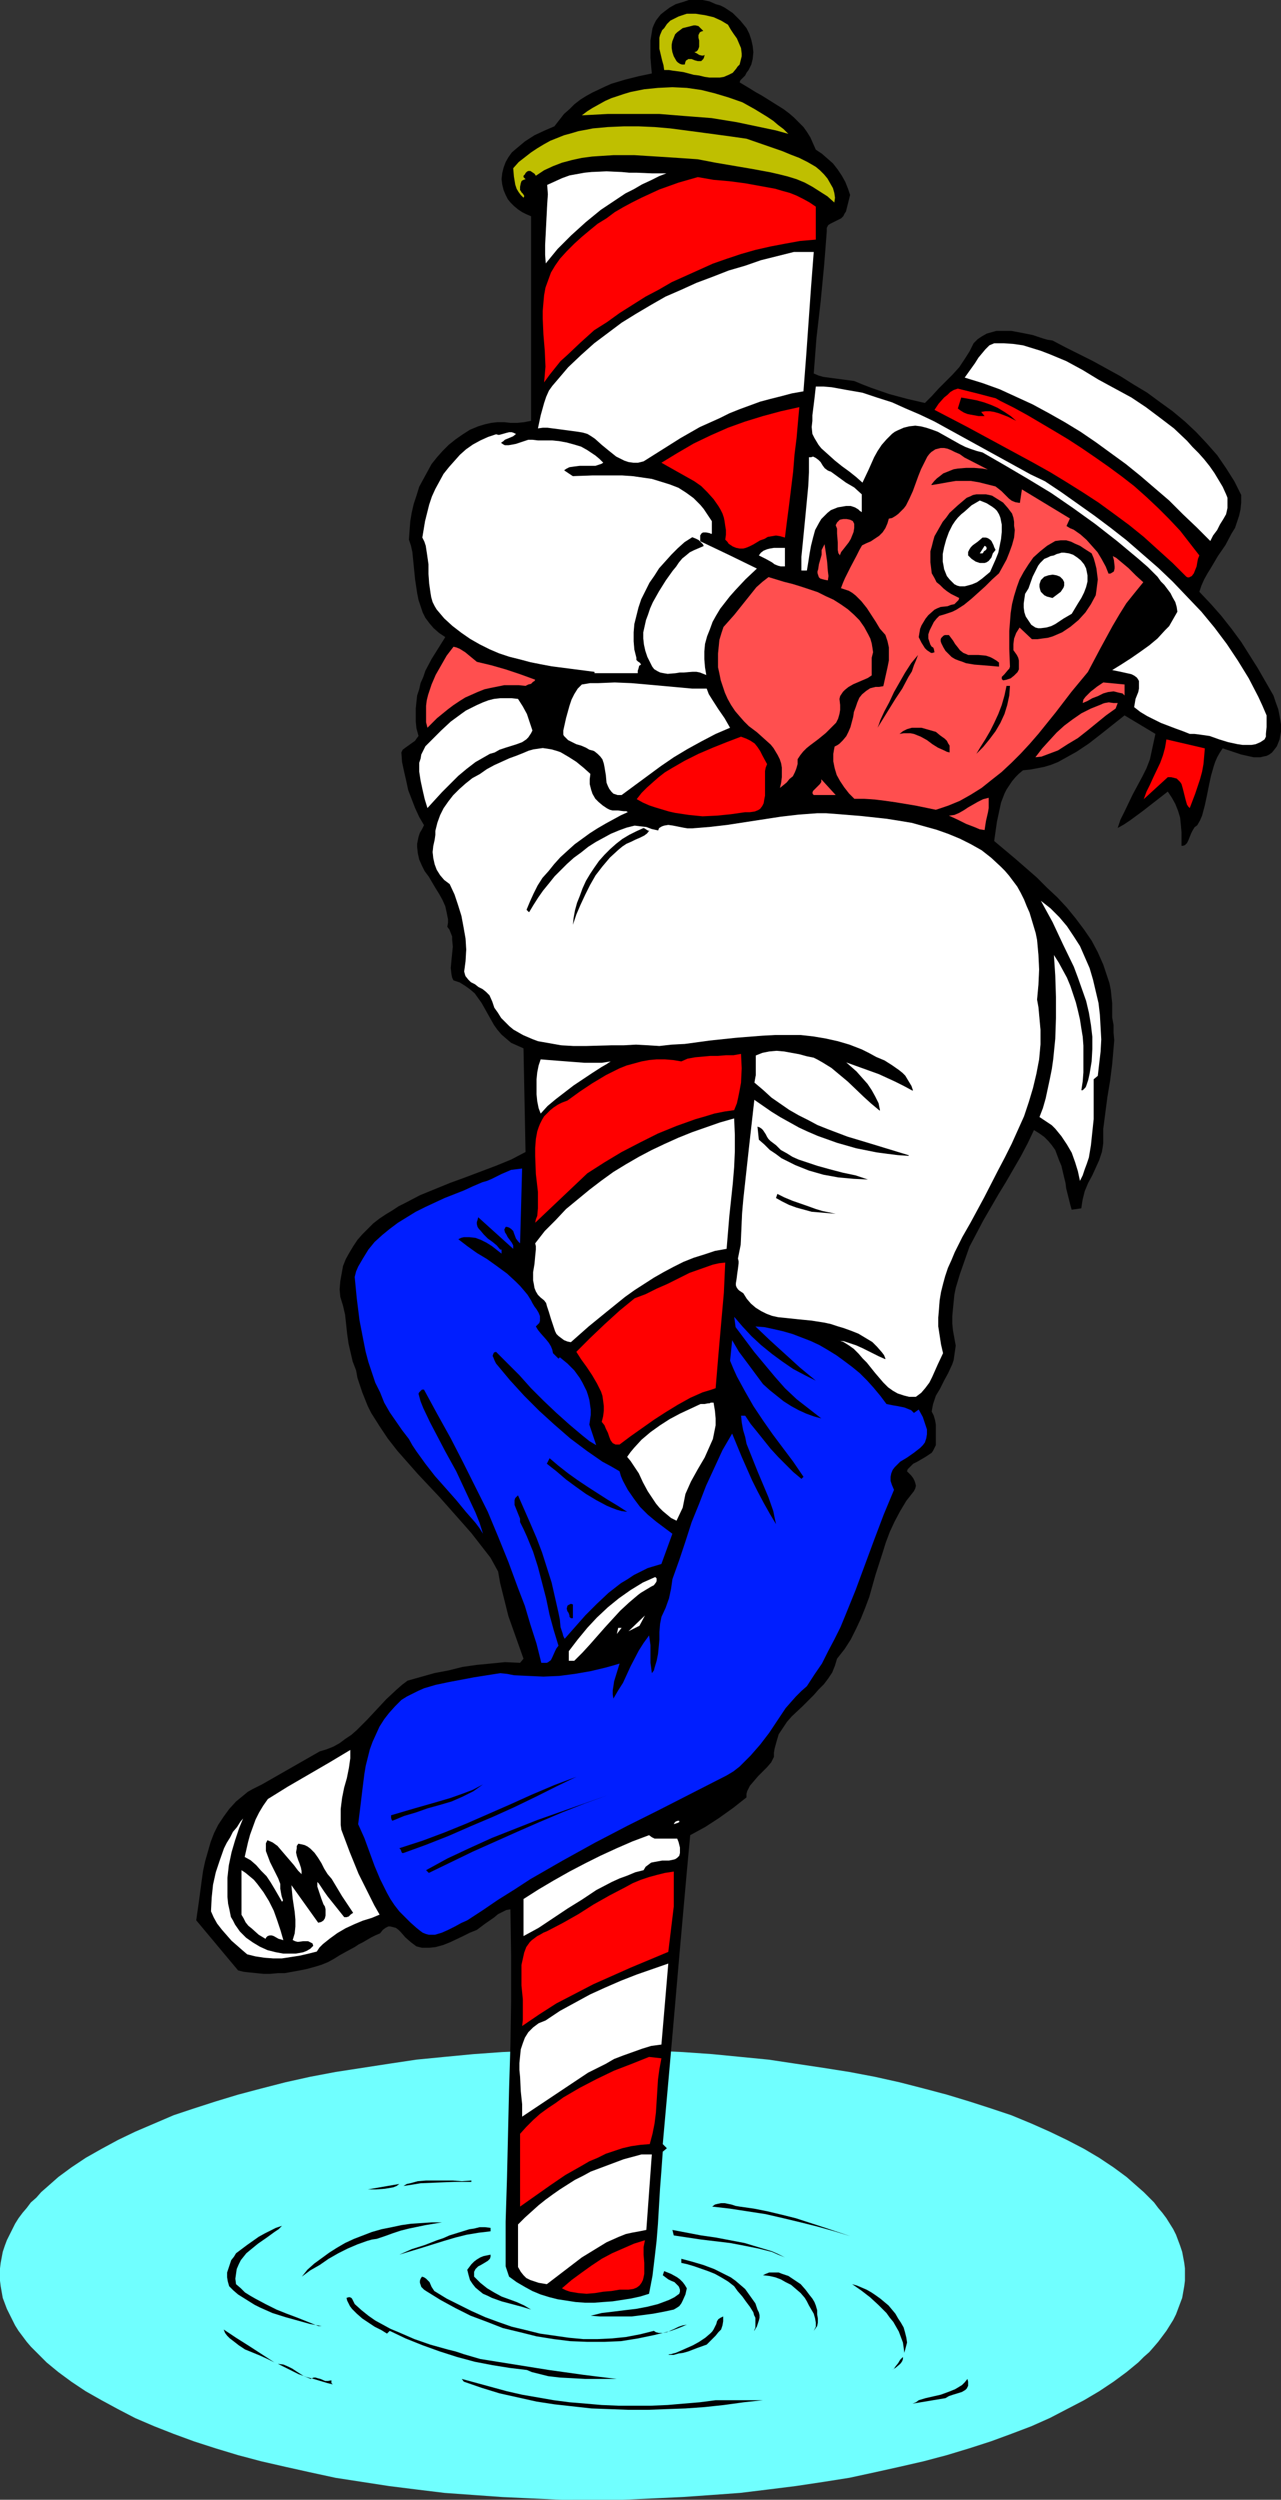 <?xml version="1.0" encoding="UTF-8" standalone="no"?>
<svg
   version="1.0"
   width="79.805mm"
   height="155.668mm"
   id="svg90"
   sodipodi:docname="Italian Man on Pole.wmf"
   xmlns:inkscape="http://www.inkscape.org/namespaces/inkscape"
   xmlns:sodipodi="http://sodipodi.sourceforge.net/DTD/sodipodi-0.dtd"
   xmlns="http://www.w3.org/2000/svg"
   xmlns:svg="http://www.w3.org/2000/svg">
  <rect width="100%" height="100%" fill="#333333" stroke="none"/>
  <sodipodi:namedview
     id="namedview90"
     pagecolor="#ffffff"
     bordercolor="#000000"
     borderopacity="0.25"
     inkscape:showpageshadow="2"
     inkscape:pageopacity="0.0"
     inkscape:pagecheckerboard="0"
     inkscape:deskcolor="#d1d1d1"
     inkscape:document-units="mm" />
  <defs
     id="defs1">
    <pattern
       id="WMFhbasepattern"
       patternUnits="userSpaceOnUse"
       width="6"
       height="6"
       x="0"
       y="0" />
  </defs>
  <path
     style="fill:#70ffff;fill-opacity:1;fill-rule:evenodd;stroke:none"
     d="m 139.584,588.353 h 7.108 l 7.108,-0.323 6.947,-0.323 6.947,-0.485 6.624,-0.485 6.624,-0.808 6.462,-0.808 6.462,-0.97 6.139,-0.97 5.978,-1.293 5.816,-1.293 5.654,-1.293 5.493,-1.454 5.331,-1.616 5.008,-1.616 4.847,-1.778 4.685,-1.778 4.362,-1.939 4.039,-2.101 4.039,-2.101 3.554,-2.101 3.393,-2.262 3.07,-2.262 2.746,-2.262 1.292,-1.293 1.292,-1.131 1.131,-1.293 0.969,-1.131 0.969,-1.293 0.969,-1.293 0.808,-1.293 0.808,-1.293 0.646,-1.293 0.485,-1.293 0.485,-1.293 0.485,-1.293 0.485,-2.747 0.162,-1.293 v -1.454 -1.454 l -0.162,-1.293 -0.485,-2.585 -0.485,-1.454 -0.485,-1.293 -0.485,-1.293 -0.646,-1.293 -0.808,-1.293 -0.808,-1.293 -0.969,-1.293 -0.969,-1.131 -0.969,-1.293 -1.131,-1.131 -1.292,-1.293 -1.292,-1.131 -2.746,-2.424 -3.07,-2.262 -3.393,-2.262 -3.554,-2.101 -4.039,-2.101 -4.039,-1.939 -4.362,-1.939 -4.685,-1.939 -4.847,-1.616 -5.008,-1.616 -5.331,-1.616 -5.493,-1.454 -5.654,-1.454 -5.816,-1.293 -5.978,-1.131 -6.139,-0.97 -6.462,-0.97 -6.462,-0.97 -6.624,-0.646 -6.624,-0.646 -6.947,-0.485 -6.947,-0.323 -7.108,-0.162 h -7.108 -7.27 l -7.108,0.162 -6.947,0.323 -6.785,0.485 -6.785,0.646 -6.624,0.646 -6.462,0.97 -6.301,0.97 -6.301,0.97 -5.978,1.131 -5.816,1.293 -5.654,1.454 -5.493,1.454 -5.331,1.616 -5.008,1.616 -4.847,1.616 -4.524,1.939 -4.524,1.939 -4.039,1.939 -3.877,2.101 -3.716,2.101 -3.393,2.262 -3.07,2.262 -2.746,2.424 -1.292,1.131 -1.131,1.293 -1.292,1.131 -0.969,1.293 -0.969,1.131 -0.969,1.293 -0.808,1.293 -0.646,1.293 -0.646,1.293 -0.646,1.293 -0.485,1.293 -0.485,1.454 -0.485,2.585 L 0,533.897 v 1.454 1.454 l 0.162,1.293 0.485,2.747 0.485,1.293 0.485,1.293 0.646,1.293 0.646,1.293 0.646,1.293 0.808,1.293 0.969,1.293 0.969,1.293 0.969,1.131 1.292,1.293 1.131,1.131 1.292,1.293 2.746,2.262 3.07,2.262 3.393,2.262 3.716,2.101 3.877,2.101 4.039,2.101 4.524,1.939 4.524,1.778 4.847,1.778 5.008,1.616 5.331,1.616 5.493,1.454 5.654,1.293 5.816,1.293 5.978,1.293 6.301,0.97 6.301,0.97 6.462,0.808 6.624,0.808 6.785,0.485 6.785,0.485 6.947,0.323 7.108,0.323 z"
     id="path1" />
  <path
     style="fill:#000000;fill-opacity:1;fill-rule:evenodd;stroke:none"
     d="m 175.772,6.625 0.646,1.293 0.485,1.454 0.323,1.454 0.162,1.454 -0.162,1.616 -0.323,1.293 -0.323,0.646 -0.323,0.646 -0.485,0.646 -0.323,0.646 -0.485,0.485 -0.323,0.323 -0.323,0.323 -0.162,0.485 2.423,1.454 1.292,0.808 1.454,0.808 2.585,1.616 2.585,1.616 1.292,0.97 1.131,0.97 1.131,1.131 1.131,1.131 0.808,1.131 0.808,1.293 0.646,1.454 0.646,1.454 1.454,0.97 1.292,1.131 1.292,1.131 1.131,1.454 0.969,1.454 0.808,1.454 0.646,1.616 0.485,1.454 -0.323,1.293 -0.323,1.293 -0.323,1.293 -0.323,0.485 -0.323,0.646 -0.485,0.485 -0.646,0.323 -0.646,0.323 -0.646,0.323 -0.646,0.323 -0.485,0.323 -0.162,0.323 -0.162,0.323 v 0.323 0.485 l -0.323,4.201 -0.323,4.04 -0.808,8.403 -0.969,8.403 -0.646,8.403 1.131,0.485 1.131,0.323 2.423,0.323 4.847,0.646 1.939,0.808 2.1,0.808 4.2,1.454 4.2,1.131 2.1,0.485 2.1,0.485 1.616,-1.616 1.616,-1.778 3.231,-3.232 1.616,-1.778 1.292,-1.939 1.131,-1.778 0.485,-0.97 0.485,-0.97 0.969,-0.97 0.969,-0.646 1.131,-0.646 1.131,-0.323 1.131,-0.323 h 1.131 1.292 1.131 l 2.585,0.485 2.423,0.485 2.423,0.808 1.131,0.323 1.131,0.162 3.07,1.616 3.231,1.616 3.231,1.616 3.231,1.778 3.231,1.778 3.07,1.939 3.231,1.939 3.07,2.262 2.908,2.101 2.908,2.424 2.585,2.424 2.585,2.747 2.423,2.747 2.1,3.07 1.939,3.07 0.808,1.616 0.808,1.616 v 1.778 l -0.162,1.616 -0.323,1.454 -0.485,1.454 -0.485,1.454 -0.808,1.293 -1.454,2.747 -1.777,2.585 -1.616,2.747 -0.808,1.293 -0.808,1.454 -0.646,1.454 -0.485,1.454 2.746,2.909 2.423,2.747 2.423,3.07 2.262,3.07 1.939,3.07 1.939,3.07 3.716,6.464 0.485,1.454 0.646,1.778 0.323,1.616 0.323,1.939 v 1.778 l -0.162,0.808 -0.162,0.97 -0.323,0.808 -0.323,0.808 -0.485,0.646 -0.646,0.808 -0.646,0.485 -0.646,0.323 -0.808,0.162 -0.646,0.162 h -1.616 l -1.454,-0.323 -1.454,-0.323 -1.454,-0.485 -1.454,-0.485 -1.454,-0.485 -0.646,0.97 -0.646,1.131 -0.485,1.131 -0.323,0.97 -0.646,2.262 -0.485,2.262 -0.485,2.424 -0.485,2.262 -0.646,2.424 -0.485,1.131 -0.646,1.131 -0.646,0.485 -0.485,0.808 -0.323,0.646 -0.323,0.808 -0.323,0.808 -0.323,0.646 -0.485,0.485 -0.485,0.162 h -0.323 v -1.616 -1.616 l -0.162,-1.778 -0.162,-1.616 -0.485,-1.616 -0.646,-1.616 -0.808,-1.454 -0.969,-1.454 -2.908,2.262 -2.908,2.262 -3.07,2.262 -1.454,0.97 -1.454,0.808 0.646,-1.939 0.969,-1.939 1.939,-4.04 1.131,-2.101 1.131,-2.101 0.969,-1.939 0.808,-2.101 1.292,-5.979 -7.27,-4.363 -5.493,4.363 -2.908,2.262 -2.908,1.939 -1.454,0.808 -1.454,0.808 -1.454,0.808 -1.616,0.646 -1.616,0.485 -1.616,0.323 -1.777,0.323 -1.616,0.162 -0.969,0.808 -0.808,0.808 -0.808,0.97 -0.646,0.97 -0.646,0.97 -0.485,0.97 -0.808,2.101 -0.485,2.262 -0.485,2.262 -0.646,4.525 5.008,4.201 5.008,4.363 2.423,2.424 2.423,2.262 2.262,2.424 2.1,2.585 1.939,2.585 1.777,2.585 1.454,2.747 1.292,2.909 0.485,1.454 0.485,1.454 0.485,1.454 0.323,1.616 0.162,1.616 0.162,1.454 v 1.616 1.778 l 0.323,1.778 v 1.778 l 0.162,1.778 -0.162,1.939 -0.323,3.717 -0.485,3.878 -0.646,3.878 -0.485,3.717 -0.485,3.717 v 1.616 1.778 l -0.162,1.131 -0.162,0.97 -0.646,1.939 -0.808,1.778 -0.808,1.778 -0.969,1.778 -0.808,1.939 -0.485,1.939 -0.162,0.97 -0.162,1.131 -2.262,0.323 -0.323,-1.131 -0.323,-1.293 -0.646,-2.585 -0.162,-1.293 -0.323,-1.293 -0.646,-2.747 -0.485,-1.131 -0.485,-1.293 -0.485,-1.293 -0.808,-1.131 -0.808,-0.97 -0.969,-0.97 -1.131,-0.808 -1.292,-0.808 -1.454,3.07 -1.616,3.07 -3.554,6.14 -1.777,2.909 -1.777,3.07 -1.777,3.07 -1.616,3.07 -1.616,3.07 -1.131,3.232 -1.131,3.232 -0.969,3.232 -0.323,1.616 -0.162,1.616 -0.162,1.616 -0.162,1.778 v 1.778 l 0.162,1.616 0.323,1.778 0.323,1.778 -0.162,1.131 -0.162,1.131 -0.162,1.131 -0.323,0.97 -0.969,2.101 -0.969,1.778 -0.969,1.939 -0.969,1.616 -0.646,1.939 -0.162,0.808 -0.162,0.97 0.485,0.97 0.323,1.131 0.162,0.97 v 0.97 2.101 1.778 l -0.323,0.646 -0.323,0.646 -0.323,0.485 -0.485,0.323 -0.969,0.646 -1.939,1.131 -0.969,0.485 -0.808,0.808 -0.485,0.485 -0.162,0.485 0.969,0.97 0.485,0.646 0.323,0.646 0.162,0.485 0.162,0.646 -0.162,0.646 -0.323,0.646 -1.777,2.262 -1.454,2.424 -1.292,2.424 -1.131,2.424 -0.969,2.585 -0.808,2.585 -1.616,5.009 -1.454,5.171 -0.969,2.585 -0.969,2.424 -1.131,2.424 -1.292,2.585 -1.454,2.262 -1.777,2.262 -0.485,1.616 -0.646,1.616 -0.969,1.454 -0.969,1.293 -1.292,1.293 -1.131,1.293 -2.585,2.585 -2.585,2.424 -1.131,1.293 -0.969,1.454 -0.969,1.454 -0.485,1.616 -0.485,1.778 -0.162,0.97 v 0.97 l -0.323,0.646 -0.323,0.646 -0.969,1.131 -2.1,2.101 -0.969,1.131 -0.969,1.131 -0.323,0.646 -0.323,0.646 -0.162,0.646 v 0.808 l -3.07,2.424 -3.393,2.424 -3.231,2.101 -1.777,0.97 -1.777,0.97 -0.808,8.726 -0.808,9.049 -0.808,9.049 -1.616,18.583 -0.808,9.211 -0.808,9.049 -0.808,9.049 0.969,0.97 -0.969,0.808 -0.323,4.525 -0.323,4.201 -0.485,8.241 -0.323,4.04 -0.485,4.201 -0.485,4.04 -0.808,4.201 -2.1,0.646 -2.262,0.485 -2.1,0.323 -2.1,0.323 -2.262,0.162 -2.1,0.162 h -2.1 l -2.262,-0.162 -2.1,-0.323 -2.1,-0.323 -1.939,-0.485 -2.1,-0.646 -1.939,-0.808 -1.777,-0.97 -1.939,-1.131 -1.777,-1.293 -0.808,-2.424 v -10.503 l 0.323,-10.342 0.485,-20.684 0.323,-10.503 0.162,-10.503 V 460.212 l -0.162,-10.827 -0.969,0.162 -0.969,0.485 -0.969,0.485 -0.969,0.808 -2.1,1.454 -1.939,1.454 -1.616,0.646 -1.616,0.808 -3.07,1.454 -1.616,0.646 -1.777,0.485 -1.454,0.162 h -1.777 l -0.646,-0.162 -0.646,-0.162 -0.646,-0.485 -0.646,-0.485 -1.292,-1.131 -1.131,-1.293 -0.485,-0.485 -0.646,-0.485 -0.646,-0.162 -0.646,-0.162 h -0.485 l -0.646,0.323 -0.646,0.485 -0.646,0.808 -1.131,0.485 -0.969,0.485 -1.939,1.131 -0.969,0.485 -0.969,0.646 -2.1,1.131 -1.454,0.808 -1.292,0.808 -1.454,0.808 -1.616,0.646 -1.616,0.485 -1.777,0.485 -1.616,0.323 -1.777,0.323 -1.777,0.323 H 65.43 l -1.777,0.162 h -1.616 l -1.616,-0.162 -1.616,-0.162 -1.454,-0.162 -1.292,-0.323 -9.855,-11.796 0.646,-4.525 0.646,-4.848 0.323,-2.262 0.485,-2.262 0.646,-2.262 0.646,-2.262 0.808,-2.101 0.969,-1.939 1.292,-1.939 1.292,-1.778 1.616,-1.778 1.777,-1.454 0.969,-0.808 1.131,-0.646 2.262,-1.131 3.393,-1.939 3.393,-1.939 3.393,-1.939 3.393,-1.939 1.616,-0.485 1.616,-0.646 1.454,-0.808 1.292,-0.97 1.454,-0.97 1.292,-1.131 2.423,-2.424 2.262,-2.424 2.262,-2.424 2.423,-2.262 1.292,-1.131 1.292,-0.97 6.301,-1.778 3.393,-0.646 3.231,-0.808 3.393,-0.485 3.393,-0.323 3.231,-0.323 3.554,0.162 0.808,-0.97 -1.777,-5.009 -1.777,-5.009 -0.646,-2.585 -0.646,-2.585 -0.646,-2.585 -0.485,-2.747 -1.777,-3.232 -2.262,-2.909 -2.262,-2.909 -2.423,-2.747 -5.008,-5.656 -5.17,-5.494 -2.423,-2.747 -2.423,-2.747 -2.262,-2.909 -1.939,-2.909 -1.939,-3.07 -0.808,-1.616 -0.646,-1.616 -0.646,-1.616 -1.131,-3.393 -0.323,-1.778 -0.808,-2.101 -0.485,-2.101 -0.485,-2.101 -0.323,-2.262 -0.485,-4.525 -0.485,-2.101 -0.646,-2.101 -0.162,-1.778 0.162,-1.939 0.323,-1.778 0.323,-1.778 0.646,-1.616 0.808,-1.454 0.969,-1.616 0.969,-1.454 1.131,-1.293 1.292,-1.293 1.292,-1.293 1.454,-1.131 1.454,-0.97 1.616,-0.97 1.454,-0.97 1.616,-0.808 3.393,-1.778 3.554,-1.454 3.554,-1.454 3.554,-1.293 7.27,-2.747 3.554,-1.454 3.393,-1.778 -0.485,-24.4 -1.454,-0.646 -1.454,-0.646 -1.131,-0.97 -1.131,-0.97 -0.969,-1.131 -0.808,-1.131 -2.908,-5.171 -0.808,-1.131 -0.808,-1.131 -1.131,-0.97 -1.131,-0.808 -1.292,-0.808 -1.454,-0.485 -0.323,-0.646 -0.162,-0.808 -0.162,-1.454 0.162,-1.778 0.162,-1.616 0.162,-1.616 -0.162,-1.778 v -0.646 l -0.323,-0.808 -0.323,-0.808 -0.485,-0.646 0.162,-0.97 v -0.808 l -0.323,-1.616 -0.323,-1.454 -0.646,-1.454 -0.808,-1.454 -0.808,-1.293 -1.616,-2.747 -0.969,-1.293 -0.646,-1.293 -0.646,-1.454 -0.323,-1.454 -0.162,-1.454 v -0.808 l 0.162,-0.808 0.162,-0.808 0.323,-0.97 0.485,-0.808 0.485,-0.97 -1.131,-1.939 -0.969,-2.101 -0.808,-2.101 -0.808,-2.101 -0.485,-2.262 -0.485,-2.101 -0.485,-2.262 -0.162,-2.262 0.323,-0.646 0.646,-0.485 1.131,-0.808 1.131,-0.808 0.323,-0.485 0.485,-0.646 -0.485,-1.778 -0.162,-1.616 v -1.616 -1.454 l 0.162,-1.616 0.162,-1.454 0.485,-1.454 0.323,-1.454 0.646,-1.454 0.485,-1.454 1.454,-2.747 1.616,-2.585 1.616,-2.585 -1.454,-0.97 -1.292,-1.131 -0.969,-1.131 -0.969,-1.293 -0.646,-1.293 -0.485,-1.454 -0.485,-1.454 -0.323,-1.616 -0.485,-3.232 -0.646,-6.464 -0.323,-1.454 -0.485,-1.454 0.162,-2.262 0.162,-2.101 0.323,-1.939 0.485,-2.101 0.646,-1.939 0.646,-2.101 0.969,-1.778 0.969,-1.778 0.969,-1.778 1.292,-1.616 1.292,-1.454 1.454,-1.454 1.616,-1.293 1.616,-1.131 1.777,-1.131 1.939,-0.808 1.616,-0.485 1.454,-0.323 1.454,-0.162 h 1.616 l 1.454,0.162 h 1.616 l 1.616,-0.162 1.616,-0.323 V 50.901 l -1.131,-0.485 -0.969,-0.485 -0.969,-0.646 -0.969,-0.808 -0.808,-0.808 -0.646,-0.808 -0.485,-0.97 -0.485,-1.131 -0.323,-1.293 -0.162,-1.293 0.162,-1.454 0.323,-1.293 0.485,-1.293 0.646,-1.131 0.808,-1.131 1.131,-0.97 1.939,-1.616 2.262,-1.454 2.423,-1.131 2.262,-0.97 1.131,-1.454 1.131,-1.454 1.292,-1.131 1.131,-1.131 1.454,-1.131 1.292,-0.808 1.454,-0.808 3.07,-1.454 1.454,-0.646 3.231,-0.97 3.231,-0.808 3.07,-0.646 -0.162,-1.778 -0.162,-1.939 V 11.635 9.534 l 0.323,-1.939 0.162,-0.97 0.323,-0.808 0.485,-0.97 0.485,-0.646 0.646,-0.808 0.808,-0.646 1.292,-0.97 1.454,-0.808 1.616,-0.485 L 162.202,0 h 1.616 1.616 l 1.616,0.323 1.454,0.646 1.131,0.323 0.969,0.485 0.969,0.646 0.969,0.646 1.777,1.778 z"
     id="path2" />
  <path
     style="fill:#bfbf00;fill-opacity:1;fill-rule:evenodd;stroke:none"
     d="m 171.41,5.817 0.646,1.131 0.646,0.97 0.808,1.131 0.485,1.131 0.485,1.131 0.162,1.293 v 0.646 l -0.162,0.646 -0.162,0.646 -0.162,0.646 -0.485,0.485 -0.323,0.485 -0.808,0.97 -0.969,0.485 -1.131,0.485 -0.969,0.162 h -1.131 -1.292 l -1.131,-0.162 -1.292,-0.323 -1.292,-0.162 -2.423,-0.646 -1.131,-0.162 -1.292,-0.162 -0.969,-0.162 h -1.131 l -0.162,-1.131 -0.323,-1.131 -0.646,-2.747 V 10.18 8.888 l 0.162,-0.646 0.485,-1.131 0.485,-0.485 0.646,-0.97 0.808,-0.808 0.969,-0.485 0.969,-0.485 0.969,-0.323 0.969,-0.323 h 0.969 1.131 l 0.969,0.162 1.131,0.162 2.1,0.485 1.777,0.808 0.808,0.485 z"
     id="path3" />
  <path
     style="fill:#000000;fill-opacity:1;fill-rule:evenodd;stroke:none"
     d="m 165.594,7.272 -0.485,0.162 -0.323,0.162 -0.162,0.323 -0.162,0.323 v 0.646 l 0.162,0.646 v 0.808 0.646 l -0.162,0.485 -0.162,0.323 -0.323,0.323 -0.485,0.162 0.646,0.323 0.485,0.323 0.646,0.162 h 0.323 l 0.323,-0.162 -0.162,0.646 -0.162,0.323 -0.323,0.323 -0.162,0.162 h -0.485 -0.323 l -0.646,-0.162 -0.808,-0.323 h -0.808 l -0.162,0.162 -0.323,0.162 -0.162,0.323 -0.162,0.646 h -0.646 l -0.485,-0.162 -0.485,-0.323 -0.323,-0.323 -0.646,-1.131 -0.162,-0.485 -0.162,-0.485 -0.162,-0.97 v -0.808 l 0.162,-0.808 0.323,-0.808 0.323,-0.808 0.485,-0.485 0.646,-0.485 0.646,-0.485 1.292,-0.323 1.292,-0.323 h 0.485 l 0.646,0.162 0.485,0.485 z"
     id="path4" />
  <path
     style="fill:#bfbf00;fill-opacity:1;fill-rule:evenodd;stroke:none"
     d="m 185.627,31.51 -2.908,-0.808 -3.07,-0.646 -3.07,-0.646 -3.07,-0.646 -5.978,-0.97 -6.301,-0.485 -5.978,-0.485 h -6.139 -5.978 l -6.139,0.323 1.292,-0.97 1.292,-0.808 1.454,-0.808 1.454,-0.808 1.454,-0.646 1.454,-0.485 1.454,-0.485 1.616,-0.485 1.616,-0.323 1.616,-0.323 3.231,-0.323 3.393,-0.162 3.393,0.162 3.393,0.485 3.231,0.808 3.231,0.97 3.231,1.131 2.908,1.616 2.908,1.778 1.454,0.97 1.131,0.97 1.292,0.97 1.131,1.131 z"
     id="path5" />
  <path
     style="fill:#bfbf00;fill-opacity:1;fill-rule:evenodd;stroke:none"
     d="m 192.089,39.267 0.969,0.808 0.969,0.97 0.808,0.97 0.646,1.131 0.646,1.131 0.323,1.131 0.162,1.131 -0.162,1.131 -1.616,-1.454 -1.777,-1.131 -1.777,-1.131 -1.777,-0.97 -1.939,-0.808 -2.1,-0.646 -1.939,-0.485 -2.1,-0.485 -4.362,-0.808 -8.562,-1.454 -4.2,-0.808 -2.262,-0.162 -2.423,-0.162 -5.008,-0.323 -5.17,-0.323 h -2.585 -2.423 l -2.585,0.162 -2.423,0.162 -2.423,0.323 -2.262,0.485 -2.423,0.646 -2.1,0.808 -2.1,0.97 -1.939,1.293 -0.323,-0.485 -0.485,-0.323 -0.485,-0.323 h -0.485 l -0.323,0.162 -0.323,0.323 -0.162,0.323 -0.323,0.323 v 0.323 l 0.485,0.485 -0.485,0.162 -0.323,0.162 -0.162,0.162 -0.162,0.485 -0.162,0.808 v 0.808 l 0.162,0.162 0.162,0.323 0.323,0.323 0.323,0.485 v 0.162 l -0.162,0.323 -0.646,-0.646 -0.485,-0.646 -0.485,-0.808 -0.323,-0.97 -0.323,-1.939 -0.162,-1.939 1.292,-1.454 1.454,-1.131 1.454,-1.131 1.454,-0.97 1.616,-0.97 1.454,-0.808 1.616,-0.646 1.616,-0.646 1.777,-0.485 1.616,-0.485 1.777,-0.323 1.616,-0.323 3.554,-0.323 3.716,-0.162 h 3.554 l 3.716,0.162 3.716,0.323 3.716,0.485 7.27,0.97 3.554,0.485 3.393,0.485 4.2,1.454 4.2,1.454 1.939,0.808 2.1,0.808 1.939,0.97 z"
     id="path6" />
  <path
     style="fill:#ffffff;fill-opacity:1;fill-rule:evenodd;stroke:#000000;stroke-width:0.162px;stroke-linecap:round;stroke-linejoin:round;stroke-miterlimit:4;stroke-dasharray:none;stroke-opacity:1"
     d="m 157.355,40.721 -2.1,0.808 -1.939,0.97 -2.1,0.97 -1.939,1.131 -1.939,0.97 -1.939,1.293 -1.939,1.293 -1.939,1.293 -1.777,1.454 -1.777,1.454 -3.393,3.07 -1.616,1.616 -1.616,1.616 -1.454,1.778 -1.454,1.778 -0.162,-2.262 v -2.262 l 0.485,-9.534 0.162,-2.424 -0.162,-2.262 1.777,-0.808 1.777,-0.808 1.777,-0.646 1.777,-0.323 1.777,-0.323 1.616,-0.162 3.554,-0.162 3.554,0.162 1.777,0.162 h 1.777 l 3.716,0.162 z"
     id="path7" />
  <path
     style="fill:#ff0000;fill-opacity:1;fill-rule:evenodd;stroke:none"
     d="M 192.089,48.639 V 56.395 l -3.716,0.323 -3.554,0.646 -3.393,0.646 -3.554,0.808 -3.393,0.97 -3.393,1.131 -3.231,1.131 -3.231,1.454 -3.231,1.454 -3.231,1.454 -3.07,1.778 -3.07,1.616 -3.07,1.939 -3.07,1.939 -2.908,2.101 -3.07,1.939 -3.231,2.909 -3.07,2.909 -1.616,1.454 -1.292,1.616 -1.292,1.616 -1.292,1.778 0.162,-1.778 0.162,-1.939 -0.162,-3.717 -0.323,-3.878 -0.162,-3.717 v -1.778 l 0.162,-1.939 0.162,-1.778 0.323,-1.778 0.646,-1.778 0.646,-1.778 0.969,-1.616 1.131,-1.616 1.616,-1.778 1.777,-1.778 1.777,-1.616 1.939,-1.616 1.777,-1.454 2.1,-1.293 1.939,-1.454 1.939,-1.131 2.1,-1.131 2.262,-1.131 2.1,-0.97 2.1,-0.97 2.262,-0.808 2.262,-0.808 4.524,-1.293 3.716,0.646 3.716,0.323 3.716,0.485 3.554,0.646 3.554,0.646 1.616,0.485 1.777,0.485 1.616,0.646 1.616,0.808 1.454,0.808 z"
     id="path8" />
  <path
     style="fill:#ffffff;fill-opacity:1;fill-rule:evenodd;stroke:none"
     d="m 191.605,59.304 -0.323,4.201 -0.323,4.201 -1.131,15.998 -0.323,4.201 -0.323,4.201 -2.746,0.485 -2.423,0.646 -2.585,0.646 -2.423,0.646 -4.847,1.778 -2.423,0.97 -2.262,1.131 -4.685,2.101 -4.524,2.585 -4.362,2.747 -4.362,2.747 -1.292,0.323 h -1.131 l -1.131,-0.162 -0.969,-0.323 -0.969,-0.485 -0.969,-0.485 -1.616,-1.293 -1.777,-1.454 -1.616,-1.454 -0.969,-0.646 -0.808,-0.485 -1.131,-0.323 -0.969,-0.162 -2.423,-0.323 -2.423,-0.323 -2.423,-0.323 h -1.131 l -1.131,0.162 0.646,-3.07 0.808,-2.909 0.485,-1.454 0.646,-1.454 0.808,-1.131 0.969,-1.131 2.746,-3.232 3.07,-2.909 3.07,-2.747 3.231,-2.424 3.231,-2.424 3.393,-2.101 3.554,-2.101 3.393,-1.939 3.716,-1.616 3.554,-1.616 3.877,-1.454 3.716,-1.454 3.877,-1.131 3.716,-1.293 3.877,-0.97 3.877,-0.97 z"
     id="path9" />
  <path
     style="fill:#ffffff;fill-opacity:1;fill-rule:evenodd;stroke:none"
     d="m 266.405,93.561 3.393,2.262 3.231,2.424 3.393,2.585 3.07,2.909 1.292,1.454 1.454,1.454 1.292,1.454 1.292,1.616 1.131,1.616 0.969,1.616 0.969,1.616 0.808,1.778 0.323,0.808 v 0.808 0.808 0.808 l -0.323,1.454 -0.646,1.131 -0.808,1.293 -0.646,1.293 -0.969,1.293 -0.646,1.293 -3.231,-3.232 -3.231,-3.07 -3.231,-3.232 -3.393,-2.909 -3.393,-2.909 -3.393,-2.747 -3.554,-2.585 -3.554,-2.585 -3.554,-2.424 -3.716,-2.262 -3.716,-2.101 -3.877,-2.101 -3.877,-1.778 -3.877,-1.778 -4.039,-1.454 -4.2,-1.293 0.808,-1.131 0.808,-1.131 0.808,-1.131 0.808,-1.293 0.808,-0.97 0.808,-0.97 0.969,-0.97 1.131,-0.485 h 2.262 l 2.262,0.162 2.262,0.323 2.1,0.646 2.1,0.646 2.1,0.808 1.939,0.808 1.939,0.808 3.877,2.101 3.716,2.262 3.877,2.101 z"
     id="path10" />
  <path
     style="fill:#ffffff;fill-opacity:1;fill-rule:evenodd;stroke:none"
     d="m 246.049,113.275 3.877,2.585 3.877,2.747 3.877,2.747 3.877,2.909 3.716,2.909 3.716,3.232 3.716,3.232 3.393,3.232 3.393,3.555 3.393,3.555 3.07,3.717 2.908,3.878 2.585,3.878 2.585,4.201 2.262,4.363 0.969,2.101 0.969,2.262 v 0.485 0.646 1.616 l -0.162,1.616 v 0.646 l -0.323,0.646 -0.969,0.646 -1.131,0.485 -0.969,0.162 h -1.131 -0.969 l -1.131,-0.162 -2.262,-0.485 -2.1,-0.646 -2.262,-0.808 -2.262,-0.323 -1.292,-0.162 h -1.131 l -1.616,-0.646 -1.777,-0.646 -3.393,-1.293 -1.616,-0.808 -1.616,-0.808 -1.616,-0.97 -1.454,-1.131 0.162,-0.97 0.162,-0.97 0.323,-0.808 0.323,-0.808 0.162,-0.808 v -0.97 -0.808 l -0.162,-0.323 -0.323,-0.485 -0.646,-0.485 -0.646,-0.323 -1.454,-0.323 -1.454,-0.323 -1.616,-0.323 2.1,-1.293 2.262,-1.454 2.1,-1.454 2.262,-1.616 1.939,-1.616 1.777,-1.939 0.969,-0.97 0.646,-1.131 0.646,-1.131 0.646,-1.131 -0.162,-1.131 -0.323,-1.131 -0.646,-1.131 -0.485,-0.97 -1.454,-1.939 -0.808,-0.808 -0.808,-1.131 -2.262,-2.262 -2.423,-2.101 -4.847,-4.04 -5.17,-4.04 -5.17,-3.717 -5.17,-3.555 -5.331,-3.232 -5.493,-3.232 -5.331,-3.07 -1.292,-0.323 -1.454,-0.485 -1.292,-0.485 -1.292,-0.646 -5.17,-2.909 -1.292,-0.485 -1.454,-0.485 -1.292,-0.323 -1.292,-0.162 -1.454,0.162 -1.292,0.323 -1.454,0.646 -0.646,0.323 -0.646,0.485 -1.292,1.293 -1.131,1.293 -0.969,1.454 -0.808,1.454 -1.292,2.909 -1.454,3.07 -1.454,-1.293 -1.616,-1.293 -1.777,-1.293 -1.616,-1.293 -1.616,-1.454 -1.616,-1.454 -0.646,-0.808 -0.485,-0.808 -0.485,-0.808 -0.485,-0.97 -0.162,-1.616 0.162,-1.454 v -1.293 l 0.162,-1.293 0.323,-2.585 0.162,-1.454 0.162,-1.454 h 1.777 l 1.939,0.162 3.554,0.646 3.716,0.646 3.393,1.131 3.554,1.131 3.231,1.454 3.393,1.454 3.393,1.616 6.462,3.555 6.462,3.555 6.462,3.555 3.231,1.778 z"
     id="path11" />
  <path
     style="fill:#ff0000;fill-opacity:1;fill-rule:evenodd;stroke:none"
     d="m 235.548,94.369 3.231,1.616 3.231,1.778 6.301,3.717 3.231,1.939 3.231,2.101 3.07,2.101 3.231,2.262 3.07,2.262 2.908,2.262 2.908,2.585 2.746,2.585 2.585,2.585 2.585,2.747 2.262,2.909 2.262,2.909 -0.323,0.808 -0.162,0.808 -0.162,0.97 -0.323,0.808 -0.323,0.808 -0.485,0.646 -0.323,0.162 -0.323,0.162 h -0.323 l -0.323,-0.162 -3.231,-3.232 -3.393,-3.07 -3.393,-3.07 -3.393,-2.747 -3.716,-2.747 -3.554,-2.585 -3.716,-2.424 -3.877,-2.424 -3.716,-2.262 -4.039,-2.262 -7.755,-4.201 -7.755,-4.201 -7.755,-4.04 0.969,-1.454 1.292,-1.454 0.808,-0.646 0.646,-0.646 0.808,-0.485 0.969,-0.323 2.585,0.646 2.585,0.646 2.423,0.646 1.292,0.323 z"
     id="path12" />
  <path
     style="fill:#000000;fill-opacity:1;fill-rule:evenodd;stroke:none"
     d="m 239.263,99.055 -1.939,-0.97 -2.1,-0.808 -1.131,-0.323 -0.969,-0.162 h -1.131 l -0.969,0.162 0.808,0.97 h -0.646 -0.808 l -1.777,-0.323 -0.808,-0.162 -0.808,-0.323 -0.808,-0.485 -0.646,-0.485 0.808,-2.585 1.777,0.323 1.777,0.323 1.777,0.485 1.777,0.646 1.454,0.646 1.616,0.97 1.454,0.97 z"
     id="path13" />
  <path
     style="fill:#ff0000;fill-opacity:1;fill-rule:evenodd;stroke:none"
     d="m 184.819,126.526 -1.131,-0.323 -0.969,-0.162 -0.969,0.162 -0.969,0.162 -0.808,0.485 -0.969,0.323 -1.616,0.97 -0.969,0.485 -0.808,0.323 -0.646,0.162 h -0.808 l -0.808,-0.162 -0.808,-0.323 -0.969,-0.646 -0.323,-0.485 -0.485,-0.485 0.162,-1.131 v -1.131 l -0.162,-0.97 -0.162,-1.131 -0.162,-0.808 -0.323,-0.97 -0.485,-0.97 -0.485,-0.808 -1.131,-1.616 -1.454,-1.616 -1.454,-1.454 -1.616,-1.131 -7.755,-4.363 3.716,-2.262 3.877,-2.262 4.039,-1.939 4.039,-1.778 4.039,-1.454 4.2,-1.293 4.2,-1.131 4.362,-0.97 -0.323,3.555 -0.323,3.717 -0.485,3.878 -0.323,4.04 -0.969,7.918 -0.485,3.717 z"
     id="path14" />
  <path
     style="fill:#ffffff;fill-opacity:1;fill-rule:evenodd;stroke:#000000;stroke-width:0.162px;stroke-linecap:round;stroke-linejoin:round;stroke-miterlimit:4;stroke-dasharray:none;stroke-opacity:1"
     d="m 121.651,102.126 -0.808,0.646 -1.939,0.808 -0.323,0.323 -0.485,0.323 0.485,0.323 0.323,0.162 h 0.808 l 0.969,-0.162 0.808,-0.162 0.969,-0.323 0.969,-0.323 0.969,-0.323 h 0.969 l 1.292,0.162 h 1.616 1.777 l 1.616,0.162 1.777,0.323 1.777,0.485 1.616,0.485 1.454,0.808 0.969,0.646 0.969,0.646 0.969,0.808 0.485,0.485 0.485,0.485 -0.485,0.323 -0.485,0.162 -0.969,0.323 h -1.292 -2.423 l -1.292,0.162 -1.131,0.162 -0.646,0.323 -0.485,0.323 1.939,1.293 4.524,-0.162 h 4.847 2.262 l 2.423,0.162 2.262,0.323 2.262,0.323 2.1,0.646 2.1,0.646 2.1,0.808 1.777,1.131 1.777,1.293 1.616,1.616 0.808,0.97 0.646,0.97 0.646,0.97 0.646,0.97 v 3.07 h -0.323 l -0.323,-0.162 -0.808,-0.162 h -0.323 -0.323 l -0.323,0.162 -0.323,0.485 v 1.293 l 6.785,3.232 6.624,3.232 -2.746,2.585 -2.423,2.585 -1.292,1.454 -1.131,1.454 -1.131,1.454 -0.969,1.616 -0.808,1.454 -0.646,1.778 -0.646,1.616 -0.485,1.778 -0.162,1.778 v 1.778 l 0.162,1.939 0.323,1.939 -0.808,-0.323 -0.808,-0.323 -0.808,-0.162 h -0.969 l -1.939,0.162 h -0.969 l -0.969,0.162 -1.939,0.162 -0.969,-0.162 -0.808,-0.162 -0.646,-0.323 -0.808,-0.485 -0.485,-0.646 -0.485,-0.97 -0.646,-1.293 -0.485,-1.454 -0.323,-1.454 -0.162,-1.454 v -1.454 l 0.323,-1.454 0.323,-1.454 0.485,-1.293 0.485,-1.454 0.646,-1.454 1.454,-2.585 1.616,-2.585 1.616,-2.262 0.808,-0.97 0.646,-0.97 0.808,-0.97 0.808,-0.646 0.969,-0.808 0.969,-0.485 1.131,-0.485 1.131,-0.485 -0.162,-0.323 -0.323,-0.323 -0.646,-0.646 -0.646,-0.323 -0.808,-0.323 -1.777,1.131 -1.616,1.454 -1.454,1.454 -1.454,1.616 -1.454,1.616 -1.131,1.778 -1.131,1.616 -0.969,1.939 -0.969,1.939 -0.646,1.939 -0.485,1.939 -0.485,1.939 -0.162,1.939 v 2.101 l 0.162,1.939 0.485,1.939 v 0.485 l 0.323,0.323 0.485,0.323 0.323,0.485 -0.485,0.323 -0.162,0.646 -0.162,0.485 v 0.646 H 139.907 v -0.323 l -5.008,-0.646 -5.008,-0.646 -2.585,-0.485 -2.423,-0.485 -2.423,-0.646 -2.585,-0.646 -2.423,-0.808 -2.262,-0.97 -2.262,-1.131 -2.262,-1.293 -2.1,-1.454 -2.1,-1.616 -1.939,-1.778 -1.777,-2.101 -0.485,-0.808 -0.485,-0.97 -0.323,-1.131 -0.162,-0.97 -0.323,-2.262 -0.162,-2.262 v -2.262 l -0.323,-2.262 -0.323,-2.101 -0.323,-0.97 -0.485,-0.97 0.323,-1.939 0.323,-1.939 0.485,-1.939 0.485,-1.939 0.646,-1.939 0.808,-1.778 0.969,-1.778 0.969,-1.778 1.292,-1.616 1.292,-1.454 1.292,-1.454 1.454,-1.293 1.616,-1.131 1.777,-0.97 1.777,-0.808 1.939,-0.646 0.646,0.162 0.646,-0.162 1.131,-0.323 0.646,-0.162 h 0.646 l 0.485,0.162 z"
     id="path15" />
  <path
     style="fill:#ff4f4f;fill-opacity:1;fill-rule:evenodd;stroke:#000000;stroke-width:0.162px;stroke-linecap:round;stroke-linejoin:round;stroke-miterlimit:4;stroke-dasharray:none;stroke-opacity:1"
     d="m 233.124,110.69 -1.777,-0.323 -1.939,-0.162 h -1.939 l -1.939,0.162 -0.969,0.162 -0.808,0.323 -0.808,0.323 -0.808,0.323 -0.808,0.646 -0.646,0.485 -0.646,0.646 -0.646,0.808 1.939,-0.323 1.777,-0.323 1.939,-0.323 h 1.777 1.777 l 1.939,0.323 1.939,0.485 1.939,0.485 0.646,0.485 0.808,0.646 1.131,1.131 0.646,0.646 0.646,0.485 0.808,0.323 0.969,0.162 0.485,-3.232 11.47,6.948 -0.808,1.778 0.808,0.485 0.808,0.323 1.616,1.131 1.454,1.293 1.292,1.454 1.292,1.454 0.969,1.616 0.969,1.778 0.646,1.616 h 0.323 l 0.323,-0.162 0.485,-0.323 0.162,-0.646 v -0.485 l -0.162,-1.454 -0.162,-0.646 -0.162,-0.485 0.969,0.485 0.969,0.808 1.939,1.616 1.777,1.778 1.777,1.616 -2.1,2.585 -1.939,2.424 -1.616,2.585 -1.616,2.747 -2.908,5.333 -2.908,5.494 -3.877,4.686 -3.716,4.848 -4.039,5.009 -2.1,2.424 -2.1,2.262 -2.1,2.101 -2.423,2.262 -2.262,1.778 -2.423,1.939 -2.585,1.616 -2.585,1.454 -2.746,1.131 -2.908,0.97 -4.685,-0.97 -4.847,-0.808 -2.262,-0.323 -2.585,-0.323 -2.423,-0.162 h -2.423 l -1.292,-1.293 -1.131,-1.454 -0.969,-1.454 -0.808,-1.454 -0.485,-1.616 -0.323,-1.616 v -1.778 l 0.162,-0.97 0.162,-0.808 0.646,-0.323 0.485,-0.323 0.808,-0.808 0.808,-0.97 0.485,-0.97 0.485,-1.131 0.646,-2.424 0.162,-1.131 0.485,-1.293 0.323,-0.97 0.485,-1.131 0.646,-0.808 0.969,-0.808 0.485,-0.323 0.485,-0.323 0.646,-0.162 0.646,-0.162 h 0.808 l 0.969,-0.162 0.323,-1.454 0.646,-2.909 0.323,-1.616 v -1.454 -1.616 l -0.323,-1.454 -0.485,-1.454 -1.292,-1.454 -0.969,-1.616 -2.1,-3.232 -1.292,-1.616 -0.646,-0.646 -0.646,-0.646 -0.808,-0.646 -0.808,-0.485 -0.969,-0.323 -0.969,-0.323 0.485,-1.293 0.485,-1.131 1.292,-2.585 1.454,-2.747 0.646,-1.293 0.646,-1.131 0.969,-0.485 1.131,-0.485 0.969,-0.646 0.969,-0.646 0.808,-0.808 0.646,-0.97 0.485,-1.131 0.323,-1.131 0.808,-0.162 0.808,-0.485 0.646,-0.485 0.646,-0.646 0.646,-0.646 0.485,-0.646 0.808,-1.616 0.808,-1.778 1.292,-3.555 0.646,-1.616 0.808,-1.616 0.646,-1.293 0.485,-0.646 0.485,-0.485 0.485,-0.323 0.485,-0.323 0.646,-0.162 0.646,-0.162 h 0.808 l 0.808,0.162 0.808,0.323 0.969,0.485 1.131,0.485 1.131,0.808 z"
     id="path16" />
  <path
     style="fill:#ffffff;fill-opacity:1;fill-rule:evenodd;stroke:none"
     d="m 195.643,111.013 3.554,2.585 1.939,1.131 1.777,1.616 v 4.201 l -0.485,-0.323 -0.323,-0.323 -0.808,-0.485 -0.969,-0.323 h -1.131 l -0.969,0.162 -0.969,0.162 -0.808,0.323 -0.808,0.323 -0.808,0.646 -0.808,0.808 -0.646,0.646 -0.485,0.808 -0.969,1.778 -0.485,1.778 -0.485,1.939 -0.323,1.778 -0.323,2.101 -0.323,1.939 h -1.292 v -3.232 l 0.323,-3.232 0.646,-6.625 0.646,-6.787 0.162,-3.232 v -3.555 h 0.485 l 0.485,-0.162 0.323,0.162 0.323,0.162 0.646,0.485 0.485,0.485 0.485,0.808 0.485,0.646 0.646,0.485 0.323,0.162 z"
     id="path17" />
  <path
     style="fill:#000000;fill-opacity:1;fill-rule:evenodd;stroke:none"
     d="m 238.294,120.87 0.323,0.97 0.162,0.97 v 0.97 l 0.162,0.97 -0.162,1.778 -0.485,1.778 -0.646,1.778 -0.646,1.616 -1.777,3.232 -1.616,1.454 -1.616,1.616 -1.616,1.454 -1.616,1.454 -1.777,1.454 -1.777,1.131 -0.969,0.485 -0.969,0.323 -0.969,0.323 -1.131,0.323 -0.646,0.646 -0.646,0.808 -0.485,0.97 -0.485,0.97 -0.323,0.97 v 0.97 l 0.323,0.97 0.162,0.485 0.323,0.485 0.323,0.162 0.162,0.323 0.162,0.808 -0.485,0.162 h -0.323 l -0.485,-0.323 -0.485,-0.323 -0.485,-0.485 -0.808,-1.293 -0.323,-0.646 -0.323,-0.646 0.162,-0.97 0.162,-0.97 0.323,-0.808 0.485,-0.808 0.485,-0.808 0.646,-0.808 1.454,-1.293 0.646,-0.323 0.808,-0.323 1.616,-0.162 0.808,-0.323 0.808,-0.162 0.323,-0.323 0.323,-0.323 0.323,-0.323 0.162,-0.485 -1.939,-0.97 -0.969,-0.646 -0.808,-0.646 -0.808,-0.808 -0.808,-0.646 -0.485,-0.97 -0.646,-1.131 -0.162,-1.293 -0.162,-1.293 v -1.293 -1.293 l 0.323,-1.131 0.323,-1.293 0.323,-1.131 0.646,-1.131 0.646,-1.131 0.646,-1.131 0.808,-0.97 0.808,-1.131 1.939,-1.778 2.1,-1.778 0.808,-0.323 0.646,-0.323 0.808,-0.162 h 0.808 0.646 0.808 l 0.808,0.162 0.646,0.162 1.292,0.808 1.292,0.808 1.131,1.293 z"
     id="path18" />
  <path
     style="fill:#ffffff;fill-opacity:1;fill-rule:evenodd;stroke:none"
     d="m 235.548,121.84 0.323,1.616 v 1.778 l -0.162,1.616 -0.323,1.616 -0.323,1.616 -0.646,1.616 -1.292,2.909 -1.939,1.616 -1.131,0.808 -1.131,0.485 -1.131,0.323 -0.646,0.162 h -0.485 -0.646 l -0.646,-0.162 -0.646,-0.323 -0.485,-0.485 -0.646,-0.646 -0.646,-0.808 -0.323,-0.808 -0.323,-0.808 -0.162,-0.97 -0.162,-0.808 v -1.778 l 0.323,-1.616 0.485,-1.778 0.646,-1.778 0.808,-1.616 0.646,-0.97 0.646,-0.808 0.808,-0.808 0.808,-0.646 1.616,-1.454 1.939,-1.131 1.616,0.646 1.292,0.808 0.646,0.485 0.485,0.485 0.485,0.808 z"
     id="path19" />
  <path
     style="fill:#ff4f4f;fill-opacity:1;fill-rule:evenodd;stroke:none"
     d="m 201.136,124.264 -0.162,0.97 -0.323,0.808 -0.323,0.808 -0.485,0.808 -1.131,1.454 -0.646,0.808 -0.323,0.808 -0.162,-0.323 -0.162,-0.162 -0.162,-0.808 v -0.808 -0.97 l -0.162,-2.101 v -1.131 l -0.323,-0.808 0.162,-0.323 0.162,-0.323 0.646,-0.646 0.808,-0.162 h 0.808 l 0.808,0.162 0.323,0.162 0.323,0.162 0.162,0.323 0.162,0.323 v 0.485 z"
     id="path20" />
  <path
     style="fill:#000000;fill-opacity:1;fill-rule:evenodd;stroke:none"
     d="m 234.417,129.434 -0.646,0.808 -0.323,0.97 -0.646,0.808 -0.485,0.323 -0.485,0.162 h -0.646 -0.485 l -0.485,-0.162 -0.485,-0.162 -0.969,-0.646 -0.808,-0.808 v -0.808 l 0.323,-0.646 0.323,-0.485 0.485,-0.485 1.131,-0.808 1.131,-0.97 h 0.808 l 0.485,0.162 0.485,0.323 0.323,0.323 0.485,0.97 0.162,0.485 0.162,0.323 z"
     id="path21" />
  <path
     style="fill:#000000;fill-opacity:1;fill-rule:evenodd;stroke:none"
     d="m 257.034,130.242 0.485,1.131 0.323,1.131 0.323,1.293 0.162,1.293 0.162,1.293 -0.162,1.293 -0.162,1.293 -0.162,1.131 -1.131,2.101 -1.292,1.939 -1.616,1.778 -0.969,0.808 -0.969,0.808 -0.969,0.646 -0.969,0.646 -1.131,0.485 -1.131,0.485 -1.131,0.323 -1.292,0.162 -1.131,0.162 h -1.292 l -2.908,-2.747 -0.808,1.293 -0.485,1.293 -0.162,1.293 v 1.454 l 0.808,1.131 0.323,0.646 0.162,0.646 v 0.646 0.808 0.646 l -0.323,0.646 -0.808,0.808 -0.808,0.646 -0.969,0.323 -0.808,0.162 -0.162,-0.162 -0.162,-0.162 v -0.485 l 0.323,-0.323 0.323,-0.323 0.808,-0.97 0.323,-0.323 0.162,-0.485 -0.162,-4.201 v -4.201 l 0.162,-2.101 0.162,-2.101 0.323,-2.101 0.485,-1.939 0.646,-2.101 0.646,-1.778 0.969,-1.778 1.131,-1.778 1.131,-1.616 1.616,-1.454 1.616,-1.293 1.939,-1.131 1.292,-0.162 h 1.292 l 1.131,0.323 0.969,0.485 1.131,0.485 0.969,0.646 z"
     id="path22" />
  <path
     style="fill:#ff4f4f;fill-opacity:1;fill-rule:evenodd;stroke:#000000;stroke-width:0.162px;stroke-linecap:round;stroke-linejoin:round;stroke-miterlimit:4;stroke-dasharray:none;stroke-opacity:1"
     d="m 194.997,136.706 -0.808,-0.162 -0.646,-0.162 -0.485,-0.162 -0.323,-0.323 -0.162,-0.485 -0.162,-0.485 v -0.485 l 0.162,-0.485 0.162,-1.131 0.323,-1.131 0.323,-1.131 v -0.646 -0.485 l 0.808,-1.616 0.323,2.101 0.323,2.262 0.162,2.101 0.162,1.293 z"
     id="path23" />
  <path
     style="fill:#ffffff;fill-opacity:1;fill-rule:evenodd;stroke:none"
     d="m 231.347,130.242 h -0.646 l 1.131,-1.778 0.323,0.162 0.162,0.323 v 0.162 l -0.162,0.323 -0.485,0.323 -0.162,0.323 z"
     id="path24" />
  <path
     style="fill:#ffffff;fill-opacity:1;fill-rule:evenodd;stroke:none"
     d="m 184.819,133.313 h -0.969 l -0.646,-0.162 -0.808,-0.323 -0.646,-0.485 -1.454,-0.808 -1.616,-0.808 0.485,-0.646 0.646,-0.485 0.808,-0.323 0.646,-0.162 0.969,-0.162 h 0.808 1.777 z"
     id="path25" />
  <path
     style="fill:#ffffff;fill-opacity:1;fill-rule:evenodd;stroke:none"
     d="m 255.742,133.797 0.162,0.808 0.162,0.808 v 1.454 l -0.323,1.293 -0.485,1.293 -0.646,1.293 -0.808,1.293 -1.454,2.424 -1.939,1.131 -1.939,1.293 -0.969,0.485 -1.131,0.323 -1.292,0.162 h -0.646 l -0.646,-0.162 -0.969,-0.646 -0.646,-0.97 -0.646,-0.97 -0.323,-0.97 -0.162,-1.131 v -0.97 l 0.162,-1.131 0.162,-1.131 0.808,-1.293 0.969,-2.747 0.646,-1.293 0.646,-1.293 0.485,-0.646 0.485,-0.485 0.485,-0.485 0.808,-0.323 0.646,-0.323 0.808,-0.162 0.646,-0.323 0.646,-0.162 0.485,-0.162 h 0.646 l 1.131,0.162 0.969,0.323 0.969,0.646 0.808,0.646 0.808,0.97 z"
     id="path26" />
  <path
     style="fill:#000000;fill-opacity:1;fill-rule:evenodd;stroke:none"
     d="m 250.572,137.029 v 0.808 l -0.162,0.485 -0.323,0.485 -0.323,0.485 -1.939,1.454 -0.646,-0.162 -0.646,-0.162 -0.646,-0.323 -0.323,-0.323 -0.485,-0.485 -0.162,-0.485 -0.162,-0.646 v -0.646 l 0.162,-0.485 0.162,-0.485 0.485,-0.485 0.323,-0.323 0.485,-0.162 0.485,-0.162 0.969,-0.162 0.969,0.162 0.808,0.323 0.323,0.323 0.323,0.323 0.162,0.323 z"
     id="path27" />
  <path
     style="fill:#ff4f4f;fill-opacity:1;fill-rule:evenodd;stroke:#000000;stroke-width:0.162px;stroke-linecap:round;stroke-linejoin:round;stroke-miterlimit:4;stroke-dasharray:none;stroke-opacity:1"
     d="m 205.66,153.512 -0.162,0.646 -0.162,0.646 v 1.454 0.646 0.808 1.293 l -0.969,0.646 -1.131,0.485 -2.262,0.97 -1.131,0.646 -0.808,0.646 -0.485,0.485 -0.323,0.485 -0.323,0.485 -0.162,0.646 0.162,1.454 v 1.131 l -0.162,0.97 -0.323,1.131 -0.485,0.97 -0.808,0.808 -0.808,0.808 -0.808,0.808 -1.777,1.454 -1.939,1.454 -0.808,0.646 -0.808,0.808 -0.646,0.808 -0.646,0.97 v 1.131 l -0.323,1.131 -0.323,0.808 -0.485,0.97 -0.808,0.646 -0.646,0.808 -1.777,1.454 0.323,-1.454 0.162,-1.293 v -1.131 -1.131 l -0.162,-0.97 -0.323,-0.97 -0.485,-0.97 -0.485,-0.808 -0.485,-0.808 -0.646,-0.808 -1.616,-1.454 -1.616,-1.454 -1.939,-1.454 -1.131,-1.131 -1.131,-1.293 -0.969,-1.131 -0.969,-1.454 -0.808,-1.454 -0.646,-1.454 -0.485,-1.454 -0.485,-1.454 -0.323,-1.616 -0.323,-1.454 v -1.616 -1.616 l 0.162,-1.616 0.162,-1.616 0.485,-1.616 0.485,-1.454 1.292,-1.454 1.292,-1.454 2.585,-3.232 1.292,-1.616 1.292,-1.616 1.454,-1.293 1.454,-1.131 3.716,1.131 1.939,0.485 2.1,0.646 1.939,0.646 1.939,0.646 1.939,0.97 1.777,0.808 1.777,1.131 1.616,1.131 1.454,1.293 1.292,1.293 1.131,1.616 0.969,1.778 0.485,0.97 0.323,1.131 0.162,0.97 z"
     id="path28" />
  <path
     style="fill:#000000;fill-opacity:1;fill-rule:evenodd;stroke:none"
     d="m 228.601,154.158 h 1.777 l 1.777,0.162 0.969,0.323 0.646,0.323 0.808,0.485 0.646,0.485 v 0.97 l -1.777,-0.162 -4.039,-0.323 -1.939,-0.323 -0.808,-0.323 -0.969,-0.323 -0.808,-0.323 -0.808,-0.485 -0.646,-0.646 -0.808,-0.808 -0.485,-0.808 -0.485,-0.97 -0.162,-0.485 v -0.485 l 0.162,-0.323 0.162,-0.162 0.323,-0.323 0.323,-0.162 h 0.485 0.485 l 0.485,0.646 0.485,0.646 0.485,0.808 0.646,0.808 0.485,0.646 0.808,0.646 0.808,0.323 0.323,0.162 z"
     id="path29" />
  <path
     style="fill:#ff4f4f;fill-opacity:1;fill-rule:evenodd;stroke:none"
     d="m 112.281,155.774 3.393,0.808 3.393,0.97 3.393,1.131 3.554,1.293 -0.162,0.323 -0.323,0.162 -0.485,0.485 -0.646,0.162 -0.646,0.323 -1.616,-0.162 h -1.777 -1.616 l -1.616,0.323 -1.616,0.323 -1.454,0.323 -1.616,0.646 -1.454,0.646 -1.454,0.646 -1.292,0.808 -1.454,0.97 -1.292,0.97 -2.585,2.101 -2.262,2.262 -0.323,-1.293 v -1.293 -1.293 -1.293 l 0.162,-1.293 0.323,-1.293 0.808,-2.424 0.969,-2.262 1.292,-2.262 1.292,-2.262 1.616,-2.101 0.646,0.162 0.808,0.323 1.292,0.808 z"
     id="path30" />
  <path
     style="fill:#000000;fill-opacity:1;fill-rule:evenodd;stroke:none"
     d="m 210.83,164.5 -4.2,6.787 0.323,-0.808 0.323,-0.97 0.969,-2.101 1.131,-2.101 1.131,-2.424 1.292,-2.262 1.292,-2.262 1.454,-2.262 1.616,-1.939 -0.485,1.293 -0.485,1.131 -0.485,1.454 -0.808,1.293 -1.454,2.747 z"
     id="path31" />
  <path
     style="fill:#ffffff;fill-opacity:1;fill-rule:evenodd;stroke:none"
     d="m 166.402,162.076 0.485,1.293 0.808,1.293 1.454,2.262 1.454,2.101 0.646,1.131 0.646,1.131 -3.393,1.454 -3.393,1.778 -3.231,1.778 -3.231,1.939 -3.07,2.101 -3.07,2.262 -6.139,4.525 h -0.485 -0.485 l -0.969,-0.323 -0.485,-0.485 -0.485,-0.646 -0.323,-0.646 -0.323,-0.808 -0.162,-1.778 -0.323,-1.939 -0.162,-0.808 -0.323,-0.97 -0.485,-0.646 -0.646,-0.646 -0.808,-0.646 -0.485,-0.162 -0.646,-0.162 -0.808,-0.485 -1.131,-0.485 -1.131,-0.323 -0.969,-0.485 -0.969,-0.485 -0.646,-0.646 -0.323,-0.323 -0.162,-0.323 v -0.485 -0.485 l 0.646,-2.909 0.808,-2.909 0.485,-1.454 0.646,-1.293 0.808,-1.293 0.969,-0.97 1.939,-0.323 h 1.939 l 3.877,-0.162 3.877,0.162 3.716,0.323 3.554,0.323 3.554,0.323 3.554,0.323 z"
     id="path32" />
  <path
     style="fill:#ff4f4f;fill-opacity:1;fill-rule:evenodd;stroke:none"
     d="m 264.789,163.692 -0.485,-0.485 -0.808,-0.162 -0.646,-0.162 -0.646,-0.162 -1.292,0.162 -1.131,0.323 -1.292,0.646 -1.292,0.485 -1.131,0.646 -1.131,0.485 0.162,-0.808 0.485,-0.646 0.646,-0.646 0.646,-0.646 0.646,-0.485 0.808,-0.646 1.454,-0.97 5.008,0.485 z"
     id="path33" />
  <path
     style="fill:#000000;fill-opacity:1;fill-rule:evenodd;stroke:none"
     d="m 237.809,161.43 -0.162,2.262 -0.485,2.262 -0.646,2.101 -0.969,2.101 -1.131,1.939 -1.454,1.939 -1.454,1.778 -1.616,1.616 0.969,-1.616 1.131,-1.778 1.131,-1.939 0.969,-1.939 0.969,-2.101 0.808,-2.101 0.646,-2.262 0.485,-2.262 z"
     id="path34" />
  <path
     style="fill:#ffffff;fill-opacity:1;fill-rule:evenodd;stroke:none"
     d="m 125.367,171.933 -0.323,0.646 -0.323,0.485 -0.323,0.485 -0.485,0.485 -0.969,0.646 -1.292,0.485 -2.585,0.808 -1.454,0.485 -1.131,0.646 -1.131,0.323 -1.131,0.646 -1.131,0.646 -1.131,0.646 -2.1,1.616 -1.939,1.616 -1.939,1.939 -1.939,1.939 -1.777,1.939 -1.616,1.778 -0.646,-2.101 -0.485,-2.101 -0.485,-2.262 -0.323,-2.101 v -0.97 -1.131 l 0.323,-0.97 0.162,-0.97 0.485,-0.97 0.485,-0.97 0.808,-0.808 0.808,-0.808 2.1,-2.101 2.262,-2.101 2.423,-1.778 1.131,-0.808 1.292,-0.646 1.292,-0.646 1.454,-0.646 1.292,-0.485 1.292,-0.323 1.454,-0.162 h 1.454 1.292 l 1.454,0.162 1.131,1.778 0.969,1.778 0.646,1.939 z"
     id="path35" />
  <path
     style="fill:#ff4f4f;fill-opacity:1;fill-rule:evenodd;stroke:none"
     d="m 262.689,166.762 -2.262,1.616 -4.362,3.555 -2.262,1.778 -2.423,1.454 -2.262,1.454 -1.292,0.485 -1.292,0.485 -1.292,0.485 -1.454,0.162 1.616,-2.101 1.616,-1.778 1.777,-1.939 1.777,-1.616 1.939,-1.454 2.1,-1.454 2.262,-1.131 2.423,-0.97 0.323,-0.162 0.485,-0.162 0.969,-0.162 1.131,0.162 h 0.969 z"
     id="path36" />
  <path
     style="fill:#000000;fill-opacity:1;fill-rule:evenodd;stroke:none"
     d="m 223.593,176.134 v 0.97 l -0.646,-0.162 -0.646,-0.323 -1.454,-0.646 -1.292,-0.808 -1.292,-0.97 -1.454,-0.808 -0.808,-0.323 -0.808,-0.323 -0.808,-0.162 h -0.808 -0.808 l -0.969,0.162 0.808,-0.646 0.969,-0.485 1.131,-0.323 h 1.131 1.131 l 1.131,0.323 1.131,0.323 1.131,0.323 0.969,0.808 1.131,0.808 0.485,0.485 0.323,0.646 0.323,0.485 z"
     id="path37" />
  <path
     style="fill:#ff0000;fill-opacity:1;fill-rule:evenodd;stroke:none"
     d="m 180.619,179.851 -0.323,0.808 -0.162,0.808 v 1.939 0.97 0.97 1.939 l -0.162,0.808 -0.162,0.97 -0.323,0.646 -0.485,0.646 -0.485,0.323 -0.808,0.323 -1.131,0.162 h -0.646 -0.485 l -3.393,0.485 -3.231,0.323 -3.393,0.162 -3.231,-0.323 -3.231,-0.485 -1.454,-0.323 -1.616,-0.485 -1.616,-0.485 -1.454,-0.485 -1.454,-0.646 -1.454,-0.808 1.131,-1.454 1.292,-1.293 1.454,-1.293 1.292,-1.131 1.454,-1.131 1.616,-0.97 3.07,-1.778 3.231,-1.616 3.393,-1.454 3.231,-1.293 3.393,-1.293 1.292,0.485 0.969,0.485 0.969,0.646 0.646,0.808 0.646,0.97 0.485,0.97 z"
     id="path38" />
  <path
     style="fill:#ff0000;fill-opacity:1;fill-rule:evenodd;stroke:none"
     d="m 283.691,176.134 -0.162,1.939 -0.162,1.778 -0.323,1.778 -0.485,1.778 -1.131,3.393 -1.292,3.393 -0.323,-0.323 -0.323,-0.485 -0.323,-1.131 -0.646,-2.585 -0.323,-1.131 -0.323,-0.485 -0.485,-0.485 -0.323,-0.323 -0.646,-0.162 -0.646,-0.162 h -0.808 l -5.654,5.171 0.646,-1.778 0.808,-1.616 0.808,-1.778 1.616,-3.393 0.646,-1.778 0.485,-1.778 0.323,-1.939 z"
     id="path39" />
  <path
     style="fill:#ffffff;fill-opacity:1;fill-rule:evenodd;stroke:#000000;stroke-width:0.162px;stroke-linecap:round;stroke-linejoin:round;stroke-miterlimit:4;stroke-dasharray:none;stroke-opacity:1"
     d="m 139.099,182.113 -0.162,1.293 v 1.131 l 0.323,1.293 0.323,0.97 0.646,1.131 0.808,0.808 0.969,0.808 0.969,0.646 0.646,0.323 0.646,0.162 h 1.292 l 1.292,0.162 H 147.5 l 0.485,0.323 -1.777,0.808 -1.777,0.97 -1.777,0.97 -1.939,1.131 -1.777,1.131 -1.777,1.293 -1.777,1.293 -1.616,1.454 -1.777,1.616 -1.454,1.616 -1.292,1.616 -1.454,1.616 -1.131,1.778 -0.969,1.939 -0.808,1.778 -0.808,1.939 0.485,0.485 0.969,-1.616 1.131,-1.778 1.131,-1.616 1.454,-1.778 1.292,-1.616 1.454,-1.454 1.454,-1.454 1.616,-1.454 1.777,-1.293 1.616,-1.293 1.777,-1.131 1.777,-0.97 1.777,-0.97 1.939,-0.808 1.777,-0.646 1.939,-0.485 1.292,0.162 1.454,0.162 1.292,0.485 1.454,0.323 0.162,-0.485 0.485,-0.323 0.323,-0.162 0.485,-0.162 0.969,-0.162 1.131,0.162 2.423,0.485 0.969,0.162 h 1.131 l 4.039,-0.323 4.2,-0.485 4.2,-0.646 8.401,-1.293 4.2,-0.485 4.362,-0.323 h 2.1 l 2.262,0.162 5.978,0.485 5.978,0.646 3.07,0.485 2.908,0.485 2.908,0.808 2.908,0.808 2.746,0.97 2.746,1.131 2.585,1.293 2.585,1.454 2.262,1.778 2.262,2.101 0.969,0.97 0.969,1.131 0.969,1.293 0.969,1.293 0.808,1.454 0.808,1.616 0.646,1.616 0.646,1.454 0.485,1.616 0.485,1.616 0.485,1.616 0.323,1.616 0.323,3.555 0.162,3.393 -0.162,3.555 -0.323,3.555 0.323,1.778 0.162,1.778 0.162,1.778 0.162,1.778 v 3.393 l -0.323,3.555 -0.646,3.393 -0.808,3.393 -0.969,3.232 -1.131,3.393 -1.454,3.232 -1.454,3.232 -1.616,3.232 -1.616,3.07 -3.231,6.302 -3.231,5.979 -1.939,3.393 -1.777,3.555 -0.808,1.939 -0.808,1.778 -0.646,1.939 -0.485,1.778 -0.485,1.939 -0.323,1.939 -0.162,2.101 -0.162,1.939 v 2.101 l 0.323,2.101 0.323,2.101 0.485,2.101 -1.292,2.747 -1.292,2.909 -0.646,1.293 -0.969,1.293 -0.969,1.131 -1.292,0.97 h -0.808 -0.808 l -1.292,-0.323 -1.454,-0.485 -1.131,-0.646 -1.131,-0.808 -1.131,-1.131 -1.939,-2.262 -1.939,-2.424 -0.969,-0.97 -0.969,-1.131 -1.131,-1.131 -1.131,-0.808 -1.292,-0.808 -1.454,-0.485 1.616,0.162 1.454,0.485 1.454,0.485 1.454,0.646 1.292,0.646 2.585,1.293 1.454,0.646 -0.323,-0.808 -0.485,-0.646 -1.131,-1.293 -1.131,-1.131 -1.616,-0.97 -1.616,-0.97 -1.616,-0.646 -1.777,-0.646 -1.616,-0.485 -1.454,-0.485 -1.454,-0.323 -3.07,-0.485 -3.231,-0.323 -3.07,-0.323 -1.616,-0.162 -1.454,-0.323 -1.292,-0.485 -1.292,-0.646 -1.292,-0.808 -1.131,-0.97 -0.969,-1.131 -0.808,-1.293 -0.485,-0.323 -0.485,-0.323 -0.323,-0.323 -0.323,-0.485 -0.162,-0.485 v -0.485 l 0.162,-0.97 0.162,-1.293 0.162,-1.131 0.162,-1.293 v -0.485 l -0.162,-0.646 0.323,-1.616 0.323,-1.616 0.162,-3.555 0.162,-3.717 0.162,-1.939 0.162,-1.778 1.292,-11.796 1.292,-11.473 2.1,1.454 2.1,1.454 2.1,1.293 4.362,2.424 2.1,0.97 2.262,0.97 2.262,0.808 2.262,0.808 2.262,0.646 2.262,0.646 2.423,0.485 2.423,0.485 2.423,0.323 2.585,0.323 2.423,0.162 -9.532,-2.909 -4.847,-1.454 -4.685,-1.778 -2.423,-0.97 -2.1,-1.131 -2.262,-1.131 -2.262,-1.293 -2.1,-1.454 -2.1,-1.454 -1.939,-1.778 -2.1,-1.778 0.323,-1.778 v -1.616 -1.454 -1.616 l 0.808,-0.323 0.808,-0.323 0.808,-0.162 0.808,-0.162 1.777,-0.162 1.777,0.162 1.777,0.323 1.777,0.323 1.777,0.485 1.616,0.323 0.969,0.485 1.131,0.646 2.1,1.293 1.939,1.616 1.939,1.616 3.716,3.555 1.777,1.616 1.939,1.616 -0.162,-0.808 -0.162,-0.808 -0.808,-1.616 -0.808,-1.454 -0.969,-1.454 -1.292,-1.454 -1.292,-1.454 -2.746,-2.424 4.039,1.454 4.039,1.454 3.877,1.778 1.939,0.97 2.1,1.131 -0.323,-0.97 -0.485,-0.808 -0.485,-0.808 -0.485,-0.808 -0.646,-0.646 -0.808,-0.646 -1.616,-1.131 -1.777,-1.131 -1.939,-0.808 -1.777,-0.97 -1.616,-0.808 -2.908,-1.131 -2.746,-0.808 -2.908,-0.646 -2.908,-0.485 -2.908,-0.323 h -3.07 -2.908 l -3.07,0.162 -6.139,0.485 -6.139,0.646 -5.978,0.808 -3.07,0.162 -2.908,0.323 -2.585,-0.162 -2.908,-0.162 -2.908,0.162 h -2.908 l -5.978,0.162 h -2.908 l -2.908,-0.162 -2.746,-0.485 -2.746,-0.485 -1.292,-0.485 -1.131,-0.485 -1.131,-0.485 -1.131,-0.646 -1.131,-0.646 -0.969,-0.808 -0.969,-0.97 -0.969,-0.97 -0.808,-1.293 -0.808,-1.131 -0.485,-1.454 -0.646,-1.454 -0.808,-0.808 -0.808,-0.646 -0.969,-0.485 -0.808,-0.646 -0.969,-0.485 -0.646,-0.646 -0.646,-0.808 -0.162,-0.485 -0.162,-0.646 0.323,-2.424 0.162,-2.747 -0.162,-2.585 -0.485,-2.747 -0.485,-2.585 -0.808,-2.585 -0.808,-2.424 -1.131,-2.424 -1.292,-0.97 -0.969,-1.131 -0.808,-1.293 -0.485,-1.293 -0.323,-1.454 -0.162,-1.454 0.162,-1.454 0.323,-1.454 0.162,-1.131 v -0.97 l 0.485,-1.939 0.646,-1.778 0.808,-1.616 1.131,-1.616 1.131,-1.454 1.454,-1.454 1.454,-1.293 1.616,-1.293 1.777,-0.97 1.616,-1.131 1.777,-0.97 1.777,-0.808 1.777,-0.808 1.777,-0.646 1.616,-0.646 1.131,-0.485 1.131,-0.323 1.131,-0.162 1.131,-0.162 1.131,0.162 0.969,0.162 1.131,0.323 0.969,0.323 1.939,1.131 1.777,1.131 1.777,1.454 z"
     id="path40" />
  <path
     style="fill:#ff4f4f;fill-opacity:1;fill-rule:evenodd;stroke:none"
     d="m 191.605,187.123 -0.162,-0.162 -0.162,-0.323 0.162,-0.485 0.323,-0.323 0.485,-0.485 0.808,-0.808 0.323,-0.485 v -0.323 -0.323 l 3.393,3.717 z"
     id="path41" />
  <path
     style="fill:#ff4f4f;fill-opacity:1;fill-rule:evenodd;stroke:none"
     d="m 231.832,195.364 -1.131,-0.162 -1.131,-0.485 -2.1,-0.808 -0.969,-0.485 -0.969,-0.485 -2.1,-0.97 1.292,-0.162 1.131,-0.485 1.131,-0.646 0.969,-0.646 2.262,-1.293 1.292,-0.646 1.292,-0.323 v 0.808 0.808 0.808 l -0.162,0.97 -0.485,2.101 z"
     id="path42" />
  <path
     style="fill:#000000;fill-opacity:1;fill-rule:evenodd;stroke:none"
     d="m 152.993,195.364 -0.646,0.808 -0.646,0.485 -0.969,0.485 -1.131,0.485 -0.969,0.485 -1.131,0.485 -0.969,0.646 -0.969,0.808 -1.939,1.778 -1.777,2.101 -1.616,2.101 -1.292,2.262 -1.131,2.262 -1.131,2.424 -0.969,2.262 -0.808,2.424 0.162,-1.616 0.323,-1.778 0.485,-1.778 0.646,-1.616 0.646,-1.778 0.808,-1.778 0.969,-1.616 0.969,-1.454 1.131,-1.616 1.292,-1.454 1.292,-1.293 1.454,-1.293 1.454,-1.131 1.616,-0.97 1.616,-0.808 1.777,-0.808 0.323,0.162 0.485,0.323 0.323,0.162 h 0.162 z"
     id="path43" />
  <path
     style="fill:#ffffff;fill-opacity:1;fill-rule:evenodd;stroke:none"
     d="m 258.488,253.213 -0.969,0.808 v 6.14 3.232 l -0.323,3.07 -0.323,3.07 -0.485,2.909 -0.485,1.454 -0.485,1.293 -0.485,1.454 -0.646,1.293 -0.485,-2.262 -0.646,-2.101 -0.808,-2.262 -1.131,-1.939 -1.292,-1.939 -1.454,-1.778 -0.808,-0.808 -0.969,-0.646 -0.969,-0.646 -0.969,-0.646 0.808,-2.101 0.646,-2.262 0.485,-2.262 0.485,-2.262 0.485,-2.424 0.323,-2.262 0.485,-4.848 0.162,-4.848 v -5.009 l -0.162,-5.009 -0.323,-4.848 1.131,1.778 0.969,1.778 0.969,1.778 0.808,1.939 0.646,1.939 0.646,1.939 0.485,1.939 0.485,2.101 0.323,2.101 0.323,1.939 0.162,2.101 v 2.101 2.101 2.101 l -0.162,2.101 -0.323,2.101 h 0.162 0.162 l 0.323,-0.323 0.162,-0.162 0.162,-0.162 0.162,-0.323 0.485,-1.454 0.323,-1.454 0.485,-2.909 0.162,-2.909 v -2.909 l -0.323,-2.747 -0.485,-2.909 -0.646,-2.747 -0.969,-2.747 -0.969,-2.747 -0.969,-2.585 -2.585,-5.332 -2.423,-5.171 -2.746,-5.009 2.262,1.778 2.1,2.101 1.777,2.101 1.616,2.424 1.454,2.262 1.131,2.585 1.131,2.585 0.808,2.747 0.646,2.747 0.646,2.747 0.323,2.747 0.162,2.909 0.162,2.909 -0.162,2.909 -0.323,2.747 z"
     id="path44" />
  <path
     style="fill:#ff0000;fill-opacity:1;fill-rule:evenodd;stroke:none"
     d="m 174.48,248.042 0.162,3.393 -0.162,3.393 -0.323,1.778 -0.323,1.616 -0.323,1.454 -0.646,1.616 -2.262,0.323 -2.423,0.485 -2.1,0.646 -2.262,0.646 -2.262,0.808 -2.262,0.808 -4.362,1.778 -4.2,2.101 -4.362,2.262 -4.039,2.424 -4.039,2.585 -12.278,11.635 0.162,-0.808 0.323,-0.808 0.162,-1.778 v -1.939 -1.939 l -0.485,-4.201 -0.162,-4.201 v -1.939 l 0.162,-2.101 0.323,-1.778 0.323,-0.97 0.323,-0.808 0.485,-0.97 0.485,-0.808 0.646,-0.646 0.808,-0.808 0.808,-0.646 0.969,-0.646 0.969,-0.485 1.292,-0.485 2.908,-2.101 2.908,-1.939 3.231,-1.939 1.616,-0.808 1.616,-0.808 1.616,-0.646 1.777,-0.485 1.777,-0.485 1.777,-0.323 1.777,-0.162 h 1.939 l 1.939,0.162 1.939,0.323 1.454,-0.646 1.777,-0.323 1.777,-0.162 1.777,-0.162 h 1.777 l 1.939,-0.162 h 1.777 z"
     id="path45" />
  <path
     style="fill:#ffffff;fill-opacity:1;fill-rule:evenodd;stroke:none"
     d="m 143.784,249.82 -0.969,0.646 -1.131,0.646 -2.262,1.454 -4.362,2.909 -2.1,1.616 -2.1,1.616 -1.939,1.616 -1.616,1.778 -0.485,-1.293 -0.323,-1.616 -0.162,-1.616 v -1.778 -1.778 l 0.162,-1.616 0.323,-1.616 0.485,-1.454 1.939,0.162 2.1,0.162 4.2,0.323 2.1,0.162 h 1.939 2.1 z"
     id="path46" />
  <path
     style="fill:#ffffff;fill-opacity:1;fill-rule:evenodd;stroke:none"
     d="m 172.864,263.232 0.162,3.878 v 3.878 l -0.162,3.717 -0.323,3.878 -0.808,7.595 -0.646,7.756 -2.746,0.485 -2.423,0.808 -2.585,0.808 -2.423,0.97 -2.262,1.131 -2.423,1.293 -2.262,1.293 -2.262,1.454 -2.262,1.454 -2.262,1.616 -4.2,3.393 -4.362,3.555 -4.2,3.717 -0.808,-0.162 -0.808,-0.323 -0.646,-0.485 -0.646,-0.485 -0.485,-0.485 -0.323,-0.646 -0.485,-1.454 -0.485,-1.454 -0.485,-1.616 -0.485,-1.454 -0.162,-0.646 -0.485,-0.646 -0.808,-0.646 -0.646,-0.646 -0.485,-0.808 -0.323,-0.808 -0.162,-0.97 -0.162,-0.808 v -1.939 l 0.323,-1.939 0.162,-1.778 0.162,-1.616 v -0.808 l -0.162,-0.646 2.262,-2.909 2.585,-2.585 2.423,-2.585 2.746,-2.262 2.746,-2.262 2.746,-2.101 2.908,-2.101 2.908,-1.778 3.07,-1.778 3.07,-1.616 3.07,-1.454 3.231,-1.454 3.231,-1.293 3.231,-1.131 3.231,-1.131 z"
     id="path47" />
  <path
     style="fill:#000000;fill-opacity:1;fill-rule:evenodd;stroke:none"
     d="m 181.427,268.564 1.292,0.97 1.131,1.131 1.454,0.808 1.292,0.808 1.454,0.646 1.454,0.485 2.908,0.97 2.908,0.808 3.07,0.808 3.07,0.646 2.908,0.97 -3.393,-0.162 -3.554,-0.323 -3.554,-0.646 -3.393,-0.97 -1.616,-0.646 -1.616,-0.646 -1.616,-0.808 -1.616,-0.808 -1.292,-0.97 -1.454,-0.97 -1.292,-1.293 -1.292,-1.131 -0.323,-3.07 0.485,0.162 0.485,0.323 0.323,0.323 0.323,0.485 0.323,0.485 0.323,0.646 0.323,0.485 z"
     id="path48" />
  <path
     style="fill:#001eff;fill-opacity:1;fill-rule:evenodd;stroke:none"
     d="m 122.459,292.642 -0.485,-0.485 -0.485,-0.646 -0.485,-1.293 -0.162,-0.485 -0.485,-0.485 -0.485,-0.323 -0.485,-0.162 h -0.323 l -0.162,0.323 -0.162,0.323 0.162,0.646 0.323,0.485 0.323,0.646 0.969,1.293 0.323,0.646 v 0.323 0.485 l -8.239,-7.433 -0.162,0.646 -0.162,0.485 v 0.485 l 0.162,0.646 0.323,0.485 0.323,0.323 0.808,0.97 0.969,0.97 1.131,0.808 0.969,0.808 0.808,0.97 h 0.323 v 0.97 l -2.262,-1.778 -1.292,-0.808 -1.292,-0.646 -1.292,-0.485 -1.454,-0.162 h -0.646 -0.646 l -0.646,0.162 -0.646,0.323 2.1,1.616 2.262,1.616 2.423,1.454 2.262,1.616 2.423,1.778 2.1,1.939 0.969,0.97 0.969,1.131 0.808,0.97 0.808,1.293 0.323,0.646 0.485,0.808 0.485,0.646 0.485,0.808 0.323,0.808 v 0.808 0.323 l -0.162,0.485 -0.323,0.323 -0.485,0.485 0.485,0.808 0.646,0.808 1.292,1.454 0.646,0.808 0.485,0.808 0.323,0.808 0.162,0.808 1.292,1.293 0.323,-0.323 1.777,1.454 1.616,1.616 1.292,1.778 0.646,1.131 0.485,0.97 0.485,0.97 0.323,0.97 0.323,1.131 0.162,1.131 0.162,1.131 v 1.293 l -0.162,1.131 -0.162,1.131 1.616,4.848 -1.616,-0.97 -1.616,-1.293 -3.07,-2.585 -3.07,-2.747 -3.07,-2.909 -2.908,-2.909 -2.746,-3.07 -2.746,-2.747 -2.746,-2.747 -0.485,0.162 -0.162,0.323 -0.162,0.485 0.162,0.323 0.323,0.808 0.162,0.323 0.162,0.323 3.231,3.878 3.393,3.717 3.554,3.555 3.554,3.232 3.716,3.232 3.877,2.909 3.716,2.585 2.1,1.131 1.939,1.131 0.323,1.131 0.485,1.131 1.131,2.101 1.454,2.101 1.454,1.939 1.777,1.778 1.939,1.616 1.939,1.454 1.939,1.454 -2.585,7.11 -1.616,0.485 -1.616,0.485 -1.616,0.808 -1.616,0.808 -1.454,0.97 -1.616,0.97 -1.454,1.131 -1.454,1.131 -2.746,2.585 -2.746,2.747 -2.423,2.747 -2.423,2.747 -0.323,-0.646 -0.162,-0.646 -0.485,-1.454 -0.162,-1.778 -0.323,-1.616 -0.808,-3.555 -0.808,-3.555 -1.131,-3.555 -1.131,-3.555 -1.292,-3.393 -1.454,-3.393 -2.908,-6.625 -0.323,0.323 -0.323,0.323 -0.162,0.485 v 0.323 0.808 l 0.323,0.808 0.323,0.808 0.323,0.808 0.323,0.808 v 0.808 l 0.808,1.616 0.808,1.778 1.454,3.555 1.131,3.555 0.969,3.717 0.969,3.717 0.808,3.878 0.969,3.555 1.131,3.717 -0.485,0.646 -0.323,0.646 -0.646,1.454 -0.323,0.646 -0.646,0.485 -0.323,0.162 h -0.323 -0.485 -0.485 l -1.131,-4.525 -1.454,-4.525 -1.292,-4.363 -1.616,-4.201 -2.262,-6.14 -2.423,-5.979 -2.423,-5.817 -2.908,-5.817 -2.908,-5.817 -2.908,-5.656 -3.231,-5.817 -3.07,-5.656 h -0.323 -0.162 l -0.323,0.323 -0.323,0.323 -0.162,0.323 0.485,1.778 0.646,1.616 1.616,3.393 1.777,3.393 1.777,3.393 2.585,4.686 2.262,4.848 1.131,2.424 1.131,2.424 0.969,2.424 0.808,2.585 -0.808,-1.293 -0.969,-1.293 -2.262,-2.585 -2.262,-2.747 -2.423,-2.747 -2.585,-2.909 -2.262,-2.909 -2.1,-2.909 -0.969,-1.454 -0.808,-1.454 -1.616,-2.101 -1.454,-2.101 -1.454,-2.101 -1.292,-2.262 -0.969,-2.424 -1.131,-2.262 -0.808,-2.424 -0.808,-2.424 -0.646,-2.424 -0.485,-2.424 -0.969,-5.009 -0.646,-5.171 -0.485,-5.009 0.323,-1.293 0.485,-1.131 1.131,-1.939 1.292,-2.101 1.454,-1.778 1.777,-1.616 1.777,-1.454 1.939,-1.454 2.1,-1.293 2.1,-1.293 2.262,-1.131 4.524,-2.101 4.524,-1.778 2.1,-0.97 2.262,-0.97 1.131,-0.323 1.131,-0.485 2.262,-1.131 1.131,-0.485 1.131,-0.485 1.292,-0.162 1.292,-0.162 z"
     id="path49" />
  <path
     style="fill:#000000;fill-opacity:1;fill-rule:evenodd;stroke:none"
     d="m 196.774,285.693 -1.777,-0.162 -1.939,-0.162 -1.939,-0.162 -1.777,-0.485 -1.777,-0.485 -1.777,-0.646 -1.616,-0.808 -1.454,-0.808 0.323,-0.97 1.616,0.808 1.939,0.808 3.716,1.293 1.777,0.646 1.616,0.485 1.616,0.323 z"
     id="path50" />
  <path
     style="fill:#ff0000;fill-opacity:1;fill-rule:evenodd;stroke:none"
     d="m 170.764,297.166 -0.323,7.11 -0.646,7.272 -0.646,7.433 -0.323,3.878 -0.323,3.878 -1.454,0.485 -1.616,0.485 -2.908,1.293 -2.908,1.616 -2.908,1.778 -2.746,1.778 -2.746,1.939 -2.746,1.939 -2.585,1.939 h -0.485 -0.485 l -0.323,-0.162 -0.323,-0.162 -0.485,-0.646 -0.323,-0.808 -0.323,-0.97 -0.485,-0.97 -0.323,-0.808 -0.646,-0.808 0.323,-1.293 0.162,-1.293 v -1.131 l -0.162,-1.293 -0.162,-1.131 -0.323,-0.97 -0.485,-0.97 -0.485,-0.97 -1.131,-1.939 -1.292,-1.939 -1.292,-1.778 -1.131,-1.778 3.231,-3.232 3.393,-3.232 3.554,-3.232 1.777,-1.454 1.777,-1.454 2.585,-0.97 2.585,-1.293 2.585,-1.131 2.585,-1.293 2.585,-1.293 2.746,-0.97 2.746,-0.97 1.454,-0.323 z"
     id="path51" />
  <path
     style="fill:#001eff;fill-opacity:1;fill-rule:evenodd;stroke:none"
     d="m 192.089,324.96 -3.716,-3.07 -3.554,-3.232 -3.554,-3.232 -3.393,-3.232 2.1,0.162 2.262,0.485 2.1,0.485 2.262,0.646 2.1,0.808 2.1,0.808 2.1,0.97 1.939,1.131 2.1,1.293 1.777,1.293 1.939,1.454 1.777,1.454 1.777,1.778 1.454,1.616 1.616,1.939 1.454,1.939 0.808,0.162 0.808,0.162 0.969,0.162 0.808,0.162 0.808,0.162 0.808,0.323 0.808,0.323 0.646,0.646 1.131,-0.808 0.969,1.778 0.323,0.97 0.323,0.97 0.323,0.97 v 1.131 l -0.162,0.97 -0.323,0.97 -0.485,0.646 -0.646,0.646 -1.454,1.131 -1.616,1.131 -1.616,0.97 -0.646,0.646 -0.646,0.646 -0.485,0.646 -0.323,0.808 -0.162,0.808 v 0.97 l 0.323,0.97 0.485,1.131 -2.423,5.817 -2.262,5.979 -4.362,11.796 -2.423,5.979 -1.131,2.747 -1.454,2.909 -1.454,2.747 -1.454,2.909 -1.777,2.585 -1.777,2.747 -1.292,1.131 -1.292,1.293 -1.292,1.454 -1.131,1.293 -1.939,2.909 -1.939,2.909 -2.1,2.747 -1.131,1.293 -1.131,1.293 -1.292,1.293 -1.292,1.293 -1.454,1.131 -1.616,0.97 -15.509,7.918 -7.755,3.878 -7.755,4.04 -7.593,4.201 -7.593,4.363 -3.716,2.424 -3.877,2.424 -3.554,2.424 -3.716,2.424 -1.454,0.646 -1.454,0.808 -1.616,0.808 -1.454,0.646 -1.616,0.485 h -0.646 -0.808 l -0.646,-0.162 -0.808,-0.323 -0.646,-0.485 -0.808,-0.646 -1.454,-1.293 -1.292,-1.293 -1.292,-1.293 -1.131,-1.454 -0.969,-1.454 -0.808,-1.454 -0.808,-1.616 -0.808,-1.616 -1.292,-3.07 -2.423,-6.625 -1.454,-3.232 0.485,-3.878 0.485,-4.04 0.485,-3.878 0.323,-1.939 0.485,-1.939 0.485,-1.939 0.646,-1.778 0.808,-1.778 0.808,-1.778 1.131,-1.778 1.131,-1.454 1.454,-1.616 1.454,-1.454 1.292,-0.808 1.292,-0.646 1.292,-0.646 1.454,-0.646 2.746,-0.808 3.07,-0.646 5.978,-1.131 3.07,-0.485 3.07,-0.485 1.616,0.162 1.616,0.323 3.393,0.162 3.554,0.162 3.716,-0.162 3.716,-0.485 3.716,-0.646 3.393,-0.808 1.777,-0.485 1.616,-0.485 -0.646,2.101 -0.646,2.101 -0.162,1.131 -0.162,0.97 v 0.97 l 0.162,0.97 1.131,-1.939 1.131,-1.778 1.777,-3.878 1.939,-3.717 1.131,-1.778 1.292,-1.778 0.162,1.131 0.162,1.131 v 2.101 2.101 l 0.162,1.131 0.162,1.293 0.485,-0.646 0.162,-0.646 0.485,-1.616 0.323,-1.616 0.162,-1.616 0.162,-1.778 v -1.778 l 0.162,-1.939 0.323,-1.616 0.969,-2.101 0.808,-2.262 0.485,-2.262 0.323,-2.262 1.616,-4.525 1.454,-4.363 1.454,-4.525 1.777,-4.363 1.616,-4.201 1.939,-4.201 1.939,-4.201 2.262,-3.878 2.262,5.494 2.423,5.494 1.292,2.585 1.454,2.747 1.454,2.585 1.454,2.424 -0.323,-1.454 -0.323,-1.616 -1.131,-3.232 -1.292,-3.07 -1.292,-3.07 -1.292,-3.232 -1.292,-3.232 -0.323,-1.616 -0.485,-1.616 -0.323,-1.778 -0.162,-1.616 h 0.969 l 1.292,1.939 1.454,1.778 3.231,4.04 1.777,1.939 1.777,1.778 1.777,1.778 1.939,1.616 0.485,-0.485 -2.423,-3.555 -2.423,-3.232 -2.423,-3.232 -2.262,-3.232 -2.262,-3.393 -1.939,-3.393 -1.939,-3.555 -0.808,-1.778 -0.808,-1.939 0.485,-4.848 1.616,2.747 1.939,2.585 3.716,5.009 1.616,1.454 1.616,1.293 1.616,1.293 1.777,1.131 1.777,0.97 1.777,0.808 1.777,0.646 1.777,0.485 -1.454,-1.131 -1.454,-1.131 -2.908,-2.262 -2.746,-2.585 -2.423,-2.747 -2.423,-2.909 -2.423,-2.909 -4.362,-5.817 -0.323,-2.424 1.939,2.262 2.1,2.262 2.262,2.101 2.585,2.101 2.423,1.778 2.585,1.778 2.746,1.454 z"
     id="path52" />
  <path
     style="fill:#ffffff;fill-opacity:1;fill-rule:evenodd;stroke:none"
     d="m 168.018,330.131 0.323,1.939 0.162,1.778 v 1.616 l -0.323,1.616 -0.323,1.616 -0.646,1.454 -0.646,1.454 -0.646,1.454 -1.616,2.747 -1.616,2.909 -0.646,1.454 -0.646,1.454 -0.323,1.616 -0.323,1.616 -1.454,3.07 -1.292,-0.646 -0.969,-0.808 -0.969,-0.808 -0.808,-0.808 -0.808,-0.97 -0.646,-0.97 -1.292,-1.939 -1.131,-2.101 -0.969,-2.101 -1.292,-1.939 -0.646,-0.97 -0.808,-0.97 0.808,-1.131 0.808,-0.97 1.777,-1.939 2.1,-1.778 2.262,-1.616 2.262,-1.454 2.423,-1.293 2.423,-1.131 2.423,-1.131 h 0.485 0.485 l 0.808,-0.162 h 0.323 l 0.323,-0.162 z"
     id="path53" />
  <path
     style="fill:#000000;fill-opacity:1;fill-rule:evenodd;stroke:none"
     d="m 147.662,355.824 -1.292,-0.162 -1.131,-0.323 -1.292,-0.485 -1.131,-0.485 -2.423,-1.293 -2.423,-1.454 -2.262,-1.616 -2.423,-1.778 -2.262,-1.939 -2.262,-1.778 0.646,-1.293 2.1,1.778 2.262,1.778 2.262,1.616 2.423,1.616 4.524,2.909 2.423,1.454 z"
     id="path54" />
  <path
     style="fill:#ffffff;fill-opacity:1;fill-rule:evenodd;stroke:none"
     d="m 150.246,375.376 -2.1,1.778 -2.1,1.939 -1.777,1.939 -1.777,1.939 -3.554,4.04 -1.777,1.939 -1.939,1.939 h -1.292 v -2.262 l 2.1,-2.747 2.262,-2.747 2.262,-2.424 2.585,-2.424 2.585,-2.101 2.746,-1.939 2.908,-1.778 1.454,-0.646 1.454,-0.646 0.323,0.323 v 0.323 0.323 l -0.162,0.323 -0.485,0.646 -0.646,0.323 -0.808,0.485 -0.808,0.485 -0.808,0.485 z"
     id="path55" />
  <path
     style="fill:#000000;fill-opacity:1;fill-rule:evenodd;stroke:none"
     d="m 134.899,380.87 h -0.485 l -0.162,-0.162 -0.162,-0.162 v -0.323 l -0.162,-0.485 -0.162,-0.323 -0.162,-0.162 -0.162,-0.646 0.162,-0.646 0.162,-0.162 0.323,-0.162 0.323,-0.162 0.485,0.162 z"
     id="path56" />
  <path
     style="fill:#ffffff;fill-opacity:1;fill-rule:evenodd;stroke:none"
     d="m 147.985,383.94 3.877,-3.717 -1.292,2.424 z"
     id="path57" />
  <path
     style="fill:#ffffff;fill-opacity:1;fill-rule:evenodd;stroke:none"
     d="m 145.238,384.587 0.323,-1.454 h 0.808 z"
     id="path58" />
  <path
     style="fill:#ffffff;fill-opacity:1;fill-rule:evenodd;stroke:#000000;stroke-width:0.162px;stroke-linecap:round;stroke-linejoin:round;stroke-miterlimit:4;stroke-dasharray:none;stroke-opacity:1"
     d="m 80.455,430.64 1.939,5.171 2.1,5.171 2.423,4.848 1.292,2.585 1.292,2.262 -1.939,0.808 -2.1,0.646 -1.939,0.808 -2.1,0.97 -1.939,1.131 -1.777,1.293 -1.616,1.293 -0.808,0.808 -0.646,0.97 -1.939,0.485 -2.1,0.485 -2.1,0.323 -2.1,0.323 h -2.1 l -2.1,-0.162 -2.1,-0.323 -1.939,-0.485 -1.131,-0.97 -1.292,-1.131 -1.292,-1.131 -1.131,-1.293 -1.131,-1.293 -1.131,-1.454 -0.808,-1.454 -0.646,-1.454 0.162,-3.232 0.323,-3.07 0.646,-2.909 0.969,-2.909 0.969,-2.747 0.646,-1.293 0.808,-1.293 0.646,-1.293 0.969,-1.131 0.808,-1.293 0.969,-1.131 -1.131,2.747 -0.969,2.909 -0.808,2.747 -0.646,3.07 -0.323,2.909 v 1.454 1.616 1.454 l 0.162,1.616 0.323,1.454 0.323,1.616 0.485,0.808 0.485,0.97 1.131,1.616 1.454,1.454 1.616,1.131 1.616,0.97 1.777,0.808 1.939,0.485 1.777,0.323 h 1.939 0.969 l 0.969,-0.162 0.808,-0.162 0.808,-0.323 0.808,-0.485 0.646,-0.646 -0.162,-0.485 -0.323,-0.162 -0.646,-0.323 h -0.485 -0.646 l -1.292,0.162 -0.646,-0.162 -0.646,-0.323 0.485,-1.616 0.162,-1.616 v -1.616 l -0.162,-1.778 -0.485,-3.232 -0.323,-3.393 3.231,4.525 3.231,4.525 0.646,-0.162 0.485,-0.323 0.323,-0.485 0.162,-0.646 v -0.808 -0.646 l -0.162,-0.646 -0.323,-0.485 -0.485,-1.293 -0.485,-1.454 -0.485,-1.454 v -1.454 l 0.162,0.323 0.323,0.323 0.646,0.97 0.323,0.485 0.323,0.485 0.808,1.131 1.939,2.424 1.939,2.424 h 0.323 0.162 l 0.485,-0.162 0.323,-0.323 0.162,-0.162 0.485,-0.323 -2.585,-3.878 -2.423,-4.04 -0.969,-1.131 -0.808,-1.293 -0.323,-0.646 -0.323,-0.646 -0.808,-1.293 -0.808,-1.131 -0.969,-0.97 -0.646,-0.485 -0.646,-0.323 -0.646,-0.162 -0.808,-0.162 -0.323,0.485 v 0.485 l -0.162,0.97 0.162,0.808 0.323,0.97 0.323,0.808 0.323,0.97 0.162,0.808 v 0.97 l -0.969,-0.97 -0.969,-1.293 -1.939,-2.262 -0.969,-1.131 -0.969,-1.131 -1.131,-0.808 -1.131,-0.485 -0.323,0.646 v 0.485 0.646 0.646 l 0.485,1.293 0.485,1.293 0.646,1.293 0.646,1.293 0.646,1.293 0.485,1.293 v 1.131 l 0.162,0.97 0.162,0.808 0.323,0.97 -0.323,0.485 -1.777,-3.07 -0.969,-1.616 -0.969,-1.454 -1.292,-1.293 -1.131,-1.293 -1.292,-1.131 -1.454,-0.808 0.808,-3.555 0.485,-1.778 0.646,-1.778 0.646,-1.778 0.808,-1.616 0.969,-1.616 1.131,-1.616 4.685,-2.909 10.016,-5.817 4.847,-2.909 v 0.97 1.131 l -0.323,2.262 -0.485,2.424 -0.646,2.262 -0.485,2.424 -0.323,2.585 v 2.424 1.293 z"
     id="path59" />
  <path
     style="fill:#000000;fill-opacity:1;fill-rule:evenodd;stroke:none"
     d="m 94.995,436.134 h -0.323 l -0.162,-0.323 -0.162,-0.485 -0.323,-0.323 5.493,-1.778 5.17,-1.939 5.17,-2.101 10.34,-4.525 5.008,-2.262 5.331,-2.262 5.17,-1.939 -4.685,2.262 -4.847,2.424 -5.008,2.424 -5.008,2.262 -5.331,2.262 -5.17,2.262 -5.331,2.101 z"
     id="path60" />
  <path
     style="fill:#000000;fill-opacity:1;fill-rule:evenodd;stroke:none"
     d="m 92.41,428.54 -0.162,-0.162 -0.162,-0.485 v -0.646 l 2.746,-0.808 2.746,-0.808 5.654,-1.616 2.746,-0.808 2.746,-0.97 2.585,-0.97 2.423,-1.293 -1.131,0.808 -1.131,0.808 -1.292,0.646 -1.292,0.646 -2.585,1.131 -2.746,0.808 -2.908,0.808 -2.746,0.97 -2.746,0.808 z"
     id="path61" />
  <path
     style="fill:#000000;fill-opacity:1;fill-rule:evenodd;stroke:none"
     d="m 142.976,422.561 -5.331,1.939 -5.331,2.101 -5.331,2.262 -5.17,2.262 -10.501,4.686 -10.34,5.009 -0.646,-0.646 5.008,-2.747 5.17,-2.424 5.331,-2.424 5.331,-2.101 5.331,-2.101 5.493,-1.939 10.986,-3.878 v -0.162 z"
     id="path62" />
  <path
     style="fill:#ffffff;fill-opacity:1;fill-rule:evenodd;stroke:none"
     d="m 159.94,428.54 v 0.323 l -0.323,0.162 -0.969,0.323 0.162,-0.323 0.323,-0.323 0.485,-0.162 z"
     id="path63" />
  <path
     style="fill:#ffffff;fill-opacity:1;fill-rule:evenodd;stroke:none"
     d="m 159.455,432.741 0.323,0.808 0.162,0.646 0.162,0.646 v 0.485 0.485 0.323 l -0.162,0.646 -0.485,0.485 -0.485,0.323 -0.646,0.162 -0.808,0.162 h -0.808 -0.808 l -1.777,0.323 -0.808,0.162 -0.646,0.485 -0.646,0.485 -0.485,0.808 -1.939,0.485 -1.939,0.808 -1.777,0.646 -1.777,0.808 -3.716,1.939 -3.393,2.262 -3.393,2.101 -3.393,2.262 -3.393,2.262 -3.554,1.939 v -8.726 l 3.554,-2.262 3.554,-2.101 3.716,-2.101 3.716,-1.939 3.554,-1.778 3.877,-1.778 3.716,-1.616 3.877,-1.454 0.646,0.485 0.646,0.323 h 0.969 0.808 1.939 0.808 z"
     id="path64" />
  <path
     style="fill:#ffffff;fill-opacity:1;fill-rule:evenodd;stroke:none"
     d="m 66.722,456.656 -0.485,-0.162 -0.646,-0.162 -1.131,-0.646 -0.485,-0.162 h -0.485 l -0.485,0.162 -0.323,0.323 -0.162,0.323 -0.808,-0.485 -0.808,-0.485 -1.616,-1.454 -0.808,-0.646 -0.646,-0.808 -0.485,-0.97 -0.485,-0.808 v -10.503 l 0.969,0.646 0.969,0.808 0.969,0.808 0.808,0.97 1.454,1.939 1.292,2.101 1.131,2.262 0.808,2.262 0.808,2.424 z"
     id="path65" />
  <path
     style="fill:#ff0000;fill-opacity:1;fill-rule:evenodd;stroke:none"
     d="m 158.647,448.739 -1.292,10.665 -8.886,3.717 -4.362,1.939 -4.362,1.939 -4.362,2.262 -4.362,2.262 -4.039,2.585 -4.039,2.747 0.162,-1.454 v -1.616 -3.232 l -0.323,-3.232 v -3.232 -1.616 l 0.323,-1.454 0.323,-1.454 0.485,-1.293 0.808,-1.131 0.485,-0.485 0.646,-0.485 0.646,-0.485 0.646,-0.323 0.808,-0.485 0.808,-0.323 3.716,-1.939 3.716,-2.101 3.554,-2.262 3.716,-2.101 3.716,-1.939 1.777,-0.97 1.939,-0.808 1.939,-0.646 1.777,-0.485 1.939,-0.485 2.1,-0.323 z"
     id="path66" />
  <path
     style="fill:#ffffff;fill-opacity:1;fill-rule:evenodd;stroke:none"
     d="m 155.739,481.218 -2.423,0.323 -2.1,0.646 -2.262,0.808 -2.262,0.808 -2.1,0.808 -1.939,1.131 -4.2,2.101 -3.877,2.585 -3.877,2.585 -7.755,5.171 v -1.293 -1.616 l -0.323,-3.07 -0.162,-3.393 -0.162,-1.616 v -1.616 l 0.162,-1.616 0.162,-1.616 0.485,-1.454 0.485,-1.293 0.808,-1.293 1.131,-1.131 0.646,-0.485 0.646,-0.485 0.808,-0.323 0.808,-0.323 3.393,-2.262 3.554,-1.939 3.554,-1.939 3.554,-1.616 3.716,-1.616 3.716,-1.454 3.716,-1.293 3.716,-1.293 z"
     id="path67" />
  <path
     style="fill:#ff0000;fill-opacity:1;fill-rule:evenodd;stroke:none"
     d="m 155.739,484.45 -0.485,2.585 -0.323,2.424 -0.323,5.171 -0.162,2.585 -0.323,2.585 -0.485,2.424 -0.646,2.424 -2.1,0.162 -2.262,0.323 -2.1,0.485 -1.939,0.646 -1.939,0.646 -1.939,0.97 -1.939,0.808 -1.939,1.131 -3.716,2.101 -3.554,2.424 -7.108,5.009 v -17.129 l 1.454,-1.616 1.616,-1.616 1.616,-1.454 1.777,-1.293 1.939,-1.293 1.777,-1.293 3.877,-2.262 4.039,-2.101 4.039,-1.939 4.2,-1.616 4.039,-1.616 z"
     id="path68" />
  <path
     style="fill:#ffffff;fill-opacity:1;fill-rule:evenodd;stroke:none"
     d="m 152.185,524.848 -1.616,0.323 -1.777,0.323 -1.454,0.323 -1.616,0.646 -1.454,0.646 -1.454,0.646 -2.908,1.778 -2.908,1.778 -2.746,2.101 -5.493,4.201 -1.939,-0.323 -0.969,-0.323 -0.969,-0.323 -0.969,-0.485 -0.646,-0.646 -0.646,-0.808 -0.646,-1.131 v -10.019 l 1.616,-1.616 1.616,-1.454 1.616,-1.454 1.616,-1.293 1.777,-1.293 1.616,-1.131 1.777,-1.131 1.777,-1.131 1.939,-0.97 1.777,-0.97 3.877,-1.454 3.877,-1.454 4.2,-1.131 h 2.423 z"
     id="path69" />
  <path
     style="fill:#000000;fill-opacity:1;fill-rule:evenodd;stroke:none"
     d="m 110.989,513.213 v 0.323 h -4.039 l -4.039,0.162 -3.877,0.162 -1.939,0.323 -2.1,0.323 0.808,-0.485 0.808,-0.162 1.777,-0.485 1.939,-0.162 h 1.939 4.362 l 2.1,0.162 z"
     id="path70" />
  <path
     style="fill:#000000;fill-opacity:1;fill-rule:evenodd;stroke:none"
     d="m 86.594,515.314 7.432,-1.293 -0.646,0.485 -0.808,0.323 -0.969,0.162 -0.969,0.162 -2.1,0.162 z"
     id="path71" />
  <path
     style="fill:#000000;fill-opacity:1;fill-rule:evenodd;stroke:none"
     d="m 200.167,526.302 -3.716,-1.131 -4.039,-1.131 -3.877,-0.97 -4.039,-0.97 -4.2,-0.97 -4.2,-0.646 -4.2,-0.646 -4.2,-0.485 0.646,-0.485 0.646,-0.162 0.808,-0.162 h 0.808 l 0.808,0.162 0.808,0.162 0.969,0.323 0.969,0.162 3.393,0.485 3.231,0.646 3.393,0.808 3.231,0.808 6.462,2.101 z"
     id="path72" />
  <path
     style="fill:#000000;fill-opacity:1;fill-rule:evenodd;stroke:none"
     d="m 104.042,523.07 -3.877,0.646 -3.877,0.808 -1.939,0.485 -1.939,0.646 -1.777,0.646 -1.939,0.646 -1.131,0.162 -1.131,0.323 -2.262,0.808 -2.262,0.97 -2.262,1.131 -2.262,1.293 -2.1,1.454 -2.262,1.293 -1.939,1.454 1.292,-1.616 1.616,-1.454 1.777,-1.293 1.777,-1.293 1.777,-1.131 1.939,-1.131 2.1,-0.97 2.1,-0.808 2.1,-0.808 2.262,-0.646 2.423,-0.485 2.262,-0.485 2.262,-0.323 2.423,-0.162 2.423,-0.162 z"
     id="path73" />
  <path
     style="fill:#000000;fill-opacity:1;fill-rule:evenodd;stroke:none"
     d="m 66.399,523.878 -0.808,0.808 -0.969,0.646 -1.777,1.293 -2.1,1.454 -1.777,1.454 -0.969,0.808 -0.646,0.808 -0.646,0.808 -0.485,0.97 -0.485,1.131 -0.162,1.131 -0.162,1.131 0.162,1.293 1.131,0.97 0.969,0.97 1.292,0.808 1.131,0.646 2.423,1.293 2.585,1.293 2.423,0.97 2.585,0.97 2.423,0.97 2.423,0.97 h 0.808 l -2.746,-0.485 -2.908,-0.808 -2.908,-0.808 -3.07,-0.97 -2.908,-1.293 -1.292,-0.646 -1.292,-0.808 -1.292,-0.808 -1.292,-0.808 -1.131,-0.97 -0.969,-0.97 -0.323,-1.131 -0.162,-0.97 v -1.131 l 0.323,-0.97 0.323,-0.97 0.323,-0.97 0.646,-0.808 0.485,-0.808 2.585,-1.939 2.746,-1.939 1.454,-0.808 1.292,-0.646 1.292,-0.646 z"
     id="path74" />
  <path
     style="fill:#000000;fill-opacity:1;fill-rule:evenodd;stroke:none"
     d="m 115.512,525.171 -2.746,0.323 -2.908,0.485 -2.585,0.646 -2.746,0.808 -2.585,0.808 -2.585,0.808 -5.331,1.616 1.454,-0.646 1.454,-0.646 3.07,-0.97 2.908,-1.131 1.454,-0.485 1.454,-0.646 4.685,-1.454 1.131,-0.162 1.292,-0.323 h 1.292 l 1.292,0.162 z"
     id="path75" />
  <path
     style="fill:#000000;fill-opacity:1;fill-rule:evenodd;stroke:none"
     d="m 184.819,531.312 -1.616,-0.646 -1.454,-0.646 -3.231,-0.808 -3.231,-0.646 -3.393,-0.646 -6.785,-0.808 -3.231,-0.485 -3.231,-0.485 -0.323,-1.293 6.785,1.293 3.393,0.485 3.393,0.646 3.393,0.646 3.231,0.97 3.231,0.97 1.454,0.646 z"
     id="path76" />
  <path
     style="fill:#ff0000;fill-opacity:1;fill-rule:evenodd;stroke:none"
     d="m 151.862,527.272 -0.162,0.808 -0.162,0.808 v 1.778 l 0.162,1.939 v 1.616 0.97 l -0.162,0.808 -0.162,0.646 -0.323,0.646 -0.485,0.646 -0.646,0.485 -0.808,0.323 -1.131,0.162 h -2.1 l -1.939,0.323 -1.939,0.162 -1.939,0.323 -1.939,0.162 -1.939,-0.162 -0.969,-0.162 -0.969,-0.162 -0.969,-0.323 -0.969,-0.485 2.262,-1.939 2.423,-1.778 2.262,-1.616 2.423,-1.616 2.423,-1.293 2.585,-1.131 2.585,-1.131 2.585,-0.808 z"
     id="path77" />
  <path
     style="fill:#000000;fill-opacity:1;fill-rule:evenodd;stroke:none"
     d="M 115.512,530.665 V 531.15 l -0.162,0.485 -0.323,0.323 -0.162,0.162 -0.808,0.485 -0.808,0.485 -0.646,0.323 -0.646,0.646 -0.162,0.323 -0.162,0.323 v 0.485 0.646 l 0.808,0.808 0.646,0.646 1.616,1.293 1.616,0.97 1.777,0.97 3.554,1.293 1.777,0.808 1.616,0.97 -2.1,-0.646 -2.423,-0.646 -2.423,-0.646 -2.262,-0.808 -0.969,-0.485 -1.131,-0.485 -0.808,-0.646 -0.969,-0.808 -0.646,-0.808 -0.646,-0.97 -0.323,-1.131 -0.323,-1.293 0.485,-0.646 0.485,-0.646 0.646,-0.646 0.646,-0.485 0.808,-0.485 0.808,-0.323 0.808,-0.162 z"
     id="path78" />
  <path
     style="fill:#000000;fill-opacity:1;fill-rule:evenodd;stroke:none"
     d="m 178.357,543.593 0.323,0.646 0.162,0.646 v 0.646 l -0.162,0.646 -0.485,1.454 -0.323,0.485 -0.162,0.323 -0.162,0.162 0.323,-0.808 v -0.808 -0.646 -0.808 l -0.323,-0.646 -0.162,-0.646 -0.808,-1.293 -0.969,-1.293 -0.808,-1.131 -1.131,-1.293 -0.808,-1.131 -1.454,-1.131 -1.616,-0.97 -1.454,-0.808 -1.616,-0.646 -3.231,-1.131 -1.616,-0.485 -1.454,-0.323 v -0.97 l 2.423,0.646 2.746,0.808 2.585,0.97 2.585,1.293 1.292,0.646 1.131,0.808 1.131,0.97 1.131,0.97 0.808,1.131 0.808,1.131 0.808,1.131 z"
     id="path79" />
  <path
     style="fill:#000000;fill-opacity:1;fill-rule:evenodd;stroke:none"
     d="m 161.717,538.583 -0.323,1.454 -0.646,1.454 -0.323,0.646 -0.485,0.646 -0.485,0.323 -0.808,0.485 -2.262,0.485 -2.585,0.485 -2.423,0.323 -2.585,0.323 h -2.585 -2.585 -2.423 l -2.1,-0.162 2.585,-0.646 2.746,-0.323 2.585,-0.323 2.746,-0.323 2.585,-0.485 2.585,-0.646 1.292,-0.485 1.292,-0.485 1.292,-0.646 1.131,-0.808 0.162,-0.485 v -0.485 l -0.162,-0.485 -0.162,-0.323 -0.485,-0.485 -0.485,-0.485 -0.808,-0.323 -0.646,-0.323 -0.646,-0.485 -0.646,-0.485 0.323,-0.97 1.616,0.646 1.454,0.808 0.646,0.485 0.646,0.646 0.485,0.646 z"
     id="path80" />
  <path
     style="fill:#000000;fill-opacity:1;fill-rule:evenodd;stroke:none"
     d="m 190.635,540.199 0.646,0.808 0.485,0.808 0.323,0.808 0.323,1.131 v 0.97 l 0.162,0.97 v 0.97 l -0.162,0.808 -0.808,1.131 0.162,-0.323 0.323,-0.646 v -0.485 -0.485 l -0.162,-0.97 -0.323,-1.131 -1.131,-1.939 -0.485,-0.97 -0.485,-0.808 -0.969,-1.131 -1.131,-0.97 -1.131,-0.97 -1.292,-0.646 -1.131,-0.646 -1.292,-0.485 -1.454,-0.323 -1.454,-0.162 0.646,-0.323 0.808,-0.323 h 0.808 0.646 0.808 l 0.808,0.323 1.454,0.485 1.454,0.97 1.454,0.97 1.131,1.293 0.969,1.293 v -0.162 z"
     id="path81" />
  <path
     style="fill:#000000;fill-opacity:1;fill-rule:evenodd;stroke:none"
     d="m 102.265,539.23 2.908,1.778 2.908,1.454 2.908,1.454 3.231,1.454 3.07,1.131 3.231,1.131 3.393,0.808 3.231,0.808 3.393,0.485 3.393,0.485 3.393,0.323 h 3.393 l 3.393,-0.162 3.231,-0.323 3.393,-0.646 3.231,-0.808 0.485,0.323 0.646,0.162 h 0.485 0.485 l 0.969,-0.162 1.777,-0.808 0.969,-0.485 0.969,-0.323 0.969,-0.162 -1.939,0.808 -1.777,0.646 -3.877,0.97 -3.877,0.808 -4.039,0.646 -3.877,0.162 h -4.039 l -4.039,-0.162 -3.877,-0.485 -4.039,-0.646 -3.877,-0.97 -4.039,-0.97 -3.716,-1.454 -3.877,-1.454 -3.554,-1.778 -3.554,-1.939 -3.393,-2.101 -0.485,-0.323 -0.323,-0.323 -0.323,-0.323 -0.162,-0.485 -0.162,-0.485 v -0.485 l 0.162,-0.485 0.323,-0.485 0.485,0.162 0.485,0.323 0.323,0.323 0.485,0.485 0.485,1.131 z"
     id="path82" />
  <path
     style="fill:#000000;fill-opacity:1;fill-rule:evenodd;stroke:none"
     d="m 213.576,551.349 -0.646,2.424 -0.162,-1.293 -0.162,-1.131 -0.485,-1.293 -0.485,-1.293 -0.646,-1.131 -0.646,-1.131 -0.808,-0.97 -0.808,-1.131 -1.939,-1.939 -1.939,-1.778 -2.1,-1.616 -2.1,-1.454 1.131,0.323 1.131,0.485 1.131,0.485 1.131,0.646 0.969,0.646 1.131,0.808 0.969,0.808 0.969,0.808 0.808,0.97 0.808,0.97 0.646,1.131 0.646,0.97 0.646,1.131 0.323,1.131 0.323,1.293 z"
     id="path83" />
  <path
     style="fill:#000000;fill-opacity:1;fill-rule:evenodd;stroke:none"
     d="m 83.524,542.3 1.616,1.454 1.616,1.293 1.616,1.131 1.777,0.97 1.777,0.97 1.939,0.808 3.716,1.616 3.716,1.293 4.039,1.131 1.939,0.485 1.939,0.646 3.877,1.131 16.156,2.585 8.078,1.131 3.877,0.485 4.039,0.485 h -7.432 l -2.908,-0.162 -3.07,-0.162 -2.746,-0.323 -1.292,-0.323 -1.292,-0.323 -1.292,-0.323 -1.131,-0.485 -4.039,-0.485 -4.039,-0.646 -4.2,-0.808 -4.2,-1.131 -4.039,-1.293 -4.039,-1.454 -4.039,-1.616 -3.716,-1.778 -0.646,0.646 -1.292,-0.808 -1.616,-0.808 -1.454,-0.97 -1.454,-0.97 -1.292,-1.131 -1.131,-1.131 -0.485,-0.646 -0.323,-0.646 -0.323,-0.646 -0.162,-0.646 0.485,-0.162 h 0.323 l 0.323,0.162 0.162,0.162 0.323,0.646 z"
     id="path84" />
  <path
     style="fill:#000000;fill-opacity:1;fill-rule:evenodd;stroke:none"
     d="m 170.279,545.208 v 1.131 l -0.162,0.97 -0.323,0.97 -0.646,0.646 -0.646,0.808 -0.646,0.646 -1.454,1.454 -2.262,0.808 -2.1,0.808 -1.131,0.323 -1.131,0.162 -1.131,0.323 h -1.292 l 0.323,-0.162 h 0.323 l 0.485,-0.162 0.646,-0.162 1.131,-0.485 1.454,-0.646 1.454,-0.646 1.454,-0.808 1.454,-0.97 1.131,-0.97 0.485,-0.485 0.323,-0.485 0.646,-1.293 0.162,-0.646 0.323,-0.485 0.485,-0.323 z"
     id="path85" />
  <path
     style="fill:#000000;fill-opacity:1;fill-rule:evenodd;stroke:none"
     d="m 64.622,556.035 -1.616,-0.808 -1.777,-0.808 -3.554,-1.454 -1.454,-0.97 -1.454,-1.131 -0.646,-0.485 -0.646,-0.646 -0.485,-0.646 -0.323,-0.808 2.908,1.939 3.07,1.939 z"
     id="path86" />
  <path
     style="fill:#000000;fill-opacity:1;fill-rule:evenodd;stroke:none"
     d="m 212.607,554.742 v 0.485 l -0.162,0.485 -0.323,0.485 -0.323,0.323 -0.969,0.808 -0.808,0.485 0.485,-0.323 0.323,-0.485 0.646,-0.808 0.485,-0.808 0.323,-0.323 z"
     id="path87" />
  <path
     style="fill:#000000;fill-opacity:1;fill-rule:evenodd;stroke:none"
     d="m 73.185,559.913 0.646,-0.323 h 0.485 l 0.485,0.162 0.646,0.162 1.131,0.485 h 0.646 l 0.808,-0.162 v 0.323 0.323 l 0.162,0.162 0.162,0.162 -1.292,-0.323 -1.616,-0.485 -1.616,-0.485 -1.777,-0.485 -1.777,-0.646 -1.616,-0.808 -1.616,-0.808 -1.616,-0.808 1.292,0.162 1.131,0.485 0.969,0.485 0.969,0.646 1.777,1.131 0.808,0.323 z"
     id="path88" />
  <path
     style="fill:#000000;fill-opacity:1;fill-rule:evenodd;stroke:none"
     d="m 168.502,564.923 h 11.147 l -4.524,0.485 -4.685,0.646 -4.524,0.485 -4.524,0.323 -4.524,0.162 -4.362,0.162 h -4.524 l -4.362,-0.162 -4.362,-0.162 -4.362,-0.485 -4.362,-0.485 -4.2,-0.646 -4.362,-0.97 -4.362,-0.97 -4.2,-1.293 -4.2,-1.454 -0.485,-0.646 3.554,0.97 3.554,0.97 3.554,0.97 3.554,0.808 3.716,0.646 3.716,0.646 3.716,0.485 3.877,0.323 3.716,0.323 3.877,0.162 h 3.877 3.877 l 3.877,-0.162 3.716,-0.323 3.877,-0.323 z"
     id="path89" />
  <path
     style="fill:#000000;fill-opacity:1;fill-rule:evenodd;stroke:none"
     d="m 222.623,564.438 -7.755,1.293 0.808,-0.323 0.646,-0.485 1.616,-0.485 3.554,-0.808 1.777,-0.646 1.616,-0.646 0.808,-0.485 0.808,-0.485 0.646,-0.646 0.646,-0.808 0.162,0.646 v 0.485 0.485 l -0.162,0.323 -0.162,0.323 -0.323,0.323 -0.808,0.485 -2.1,0.646 -0.969,0.323 z"
     id="path90" />
</svg>
